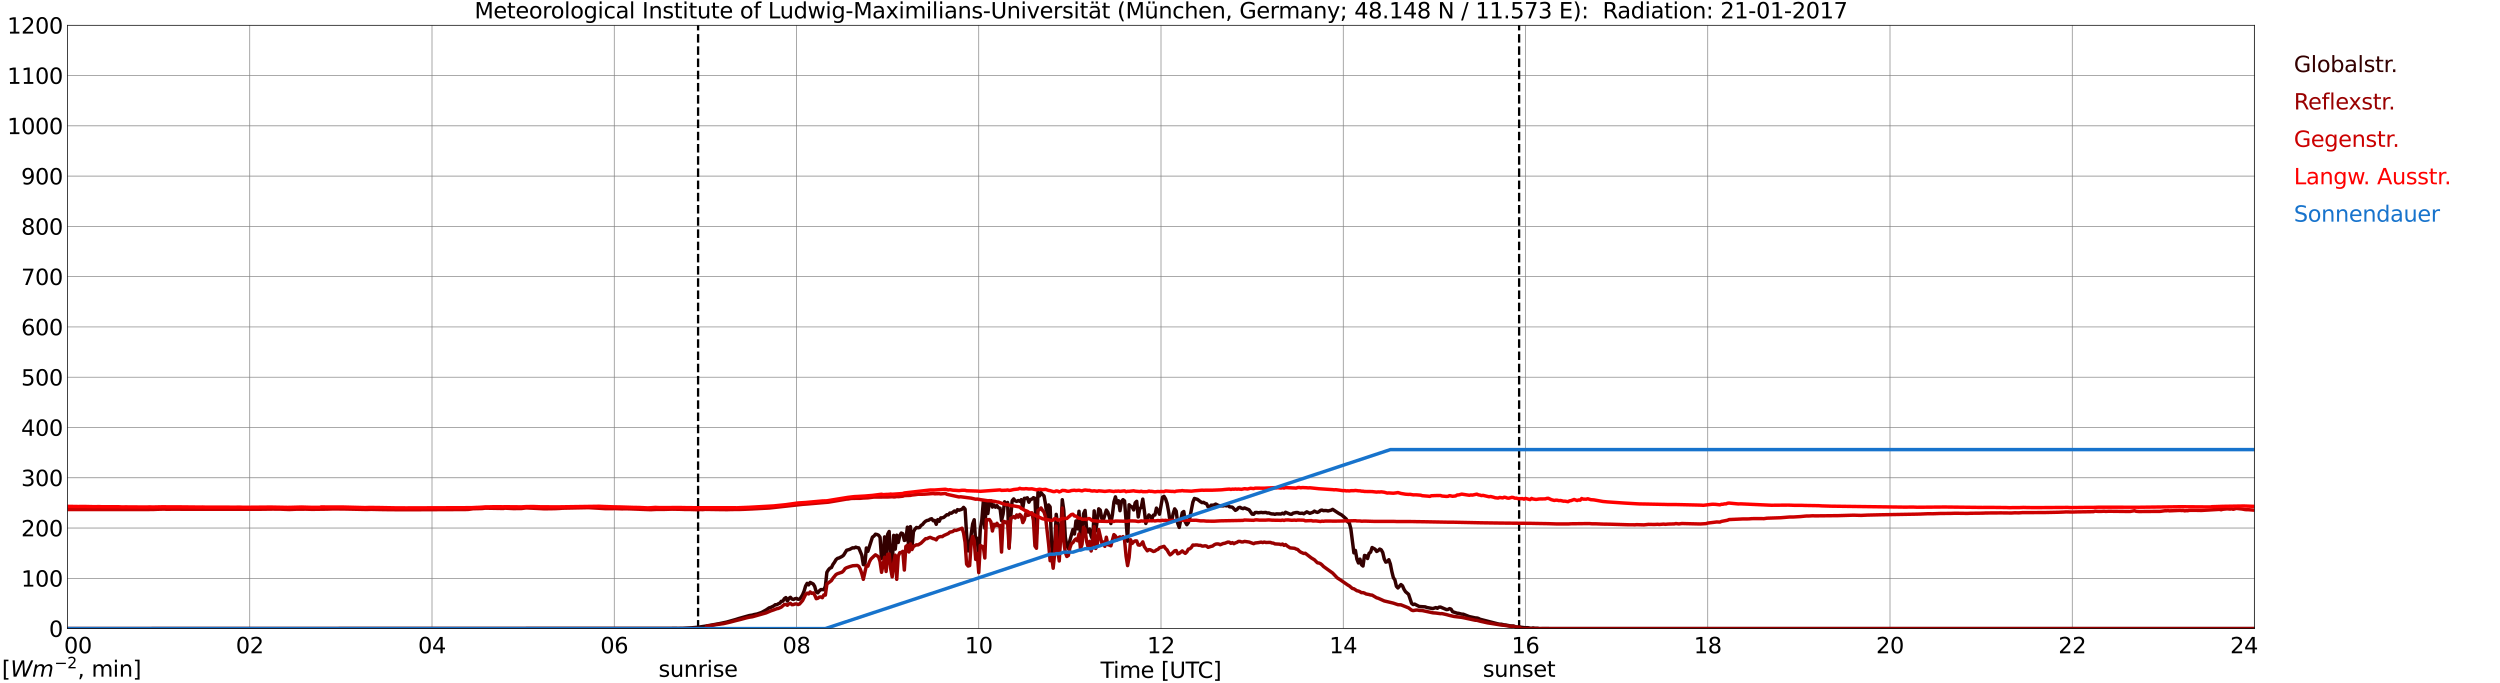 <?xml version="1.0" encoding="utf-8" standalone="no"?>
<!DOCTYPE svg PUBLIC "-//W3C//DTD SVG 1.1//EN"
  "http://www.w3.org/Graphics/SVG/1.1/DTD/svg11.dtd">
<svg xmlns:xlink="http://www.w3.org/1999/xlink" width="1085.4pt" height="296.64pt" viewBox="0 0 1085.4 296.64" xmlns="http://www.w3.org/2000/svg" version="1.1">
 <defs>
  <style type="text/css">*{stroke-linejoin: round; stroke-linecap: butt}</style>
 </defs>
 <g id="figure_1">
  <g id="patch_1">
   <path d="M 0 296.64 
L 1085.4 296.64 
L 1085.4 0 
L 0 0 
z
" style="fill: #ffffff"/>
  </g>
  <g id="axes_1">
   <g id="patch_2">
    <path d="M 29.306 272.909 
L 978.814 272.909 
L 978.814 10.976 
L 29.306 10.976 
z
" style="fill: #ffffff"/>
   </g>
   <g id="patch_3">
    <path d="M 978.814 272.909 
L 978.814 272.909 
L 978.814 10.976 
L 978.814 10.976 
z
" clip-path="url(#p248876359e)" style="fill: #d3d3d3; opacity: 0.25; stroke: #d3d3d3; stroke-linejoin: miter"/>
   </g>
   <g id="matplotlib.axis_1">
    <g id="xtick_1">
     <g id="line2d_1">
      <path d="M 29.306 272.909 
L 29.306 10.976 
" clip-path="url(#p248876359e)" style="fill: none; stroke: #808080; stroke-width: 0.3; stroke-linecap: square"/>
     </g>
     <g id="line2d_2"/>
     <g id="text_1">
      <!--    00 -->
      <g transform="translate(18.733 283.627) scale(0.095 -0.095)">
       <defs>
        <path id="DejaVuSans-20" transform="scale(0.016)"/>
        <path id="DejaVuSans-30" d="M 2034 4250 
Q 1547 4250 1301 3770 
Q 1056 3291 1056 2328 
Q 1056 1369 1301 889 
Q 1547 409 2034 409 
Q 2525 409 2770 889 
Q 3016 1369 3016 2328 
Q 3016 3291 2770 3770 
Q 2525 4250 2034 4250 
z
M 2034 4750 
Q 2819 4750 3233 4129 
Q 3647 3509 3647 2328 
Q 3647 1150 3233 529 
Q 2819 -91 2034 -91 
Q 1250 -91 836 529 
Q 422 1150 422 2328 
Q 422 3509 836 4129 
Q 1250 4750 2034 4750 
z
" transform="scale(0.016)"/>
       </defs>
       <use xlink:href="#DejaVuSans-20"/>
       <use xlink:href="#DejaVuSans-20" transform="translate(31.787 0)"/>
       <use xlink:href="#DejaVuSans-20" transform="translate(63.574 0)"/>
       <use xlink:href="#DejaVuSans-30" transform="translate(95.361 0)"/>
       <use xlink:href="#DejaVuSans-30" transform="translate(158.984 0)"/>
      </g>
     </g>
    </g>
    <g id="xtick_2">
     <g id="line2d_3">
      <path d="M 108.431 272.909 
L 108.431 10.976 
" clip-path="url(#p248876359e)" style="fill: none; stroke: #808080; stroke-width: 0.3; stroke-linecap: square"/>
     </g>
     <g id="line2d_4"/>
     <g id="text_2">
      <!-- 02 -->
      <g transform="translate(102.387 283.627) scale(0.095 -0.095)">
       <defs>
        <path id="DejaVuSans-32" d="M 1228 531 
L 3431 531 
L 3431 0 
L 469 0 
L 469 531 
Q 828 903 1448 1529 
Q 2069 2156 2228 2338 
Q 2531 2678 2651 2914 
Q 2772 3150 2772 3378 
Q 2772 3750 2511 3984 
Q 2250 4219 1831 4219 
Q 1534 4219 1204 4116 
Q 875 4013 500 3803 
L 500 4441 
Q 881 4594 1212 4672 
Q 1544 4750 1819 4750 
Q 2544 4750 2975 4387 
Q 3406 4025 3406 3419 
Q 3406 3131 3298 2873 
Q 3191 2616 2906 2266 
Q 2828 2175 2409 1742 
Q 1991 1309 1228 531 
z
" transform="scale(0.016)"/>
       </defs>
       <use xlink:href="#DejaVuSans-30"/>
       <use xlink:href="#DejaVuSans-32" transform="translate(63.623 0)"/>
      </g>
     </g>
    </g>
    <g id="xtick_3">
     <g id="line2d_5">
      <path d="M 187.557 272.909 
L 187.557 10.976 
" clip-path="url(#p248876359e)" style="fill: none; stroke: #808080; stroke-width: 0.3; stroke-linecap: square"/>
     </g>
     <g id="line2d_6"/>
     <g id="text_3">
      <!-- 04 -->
      <g transform="translate(181.513 283.627) scale(0.095 -0.095)">
       <defs>
        <path id="DejaVuSans-34" d="M 2419 4116 
L 825 1625 
L 2419 1625 
L 2419 4116 
z
M 2253 4666 
L 3047 4666 
L 3047 1625 
L 3713 1625 
L 3713 1100 
L 3047 1100 
L 3047 0 
L 2419 0 
L 2419 1100 
L 313 1100 
L 313 1709 
L 2253 4666 
z
" transform="scale(0.016)"/>
       </defs>
       <use xlink:href="#DejaVuSans-30"/>
       <use xlink:href="#DejaVuSans-34" transform="translate(63.623 0)"/>
      </g>
     </g>
    </g>
    <g id="xtick_4">
     <g id="line2d_7">
      <path d="M 266.683 272.909 
L 266.683 10.976 
" clip-path="url(#p248876359e)" style="fill: none; stroke: #808080; stroke-width: 0.3; stroke-linecap: square"/>
     </g>
     <g id="line2d_8"/>
     <g id="text_4">
      <!-- 06 -->
      <g transform="translate(260.638 283.627) scale(0.095 -0.095)">
       <defs>
        <path id="DejaVuSans-36" d="M 2113 2584 
Q 1688 2584 1439 2293 
Q 1191 2003 1191 1497 
Q 1191 994 1439 701 
Q 1688 409 2113 409 
Q 2538 409 2786 701 
Q 3034 994 3034 1497 
Q 3034 2003 2786 2293 
Q 2538 2584 2113 2584 
z
M 3366 4563 
L 3366 3988 
Q 3128 4100 2886 4159 
Q 2644 4219 2406 4219 
Q 1781 4219 1451 3797 
Q 1122 3375 1075 2522 
Q 1259 2794 1537 2939 
Q 1816 3084 2150 3084 
Q 2853 3084 3261 2657 
Q 3669 2231 3669 1497 
Q 3669 778 3244 343 
Q 2819 -91 2113 -91 
Q 1303 -91 875 529 
Q 447 1150 447 2328 
Q 447 3434 972 4092 
Q 1497 4750 2381 4750 
Q 2619 4750 2861 4703 
Q 3103 4656 3366 4563 
z
" transform="scale(0.016)"/>
       </defs>
       <use xlink:href="#DejaVuSans-30"/>
       <use xlink:href="#DejaVuSans-36" transform="translate(63.623 0)"/>
      </g>
     </g>
    </g>
    <g id="xtick_5">
     <g id="line2d_9">
      <path d="M 345.808 272.909 
L 345.808 10.976 
" clip-path="url(#p248876359e)" style="fill: none; stroke: #808080; stroke-width: 0.3; stroke-linecap: square"/>
     </g>
     <g id="line2d_10"/>
     <g id="text_5">
      <!-- 08 -->
      <g transform="translate(339.764 283.627) scale(0.095 -0.095)">
       <defs>
        <path id="DejaVuSans-38" d="M 2034 2216 
Q 1584 2216 1326 1975 
Q 1069 1734 1069 1313 
Q 1069 891 1326 650 
Q 1584 409 2034 409 
Q 2484 409 2743 651 
Q 3003 894 3003 1313 
Q 3003 1734 2745 1975 
Q 2488 2216 2034 2216 
z
M 1403 2484 
Q 997 2584 770 2862 
Q 544 3141 544 3541 
Q 544 4100 942 4425 
Q 1341 4750 2034 4750 
Q 2731 4750 3128 4425 
Q 3525 4100 3525 3541 
Q 3525 3141 3298 2862 
Q 3072 2584 2669 2484 
Q 3125 2378 3379 2068 
Q 3634 1759 3634 1313 
Q 3634 634 3220 271 
Q 2806 -91 2034 -91 
Q 1263 -91 848 271 
Q 434 634 434 1313 
Q 434 1759 690 2068 
Q 947 2378 1403 2484 
z
M 1172 3481 
Q 1172 3119 1398 2916 
Q 1625 2713 2034 2713 
Q 2441 2713 2670 2916 
Q 2900 3119 2900 3481 
Q 2900 3844 2670 4047 
Q 2441 4250 2034 4250 
Q 1625 4250 1398 4047 
Q 1172 3844 1172 3481 
z
" transform="scale(0.016)"/>
       </defs>
       <use xlink:href="#DejaVuSans-30"/>
       <use xlink:href="#DejaVuSans-38" transform="translate(63.623 0)"/>
      </g>
     </g>
    </g>
    <g id="xtick_6">
     <g id="line2d_11">
      <path d="M 424.934 272.909 
L 424.934 10.976 
" clip-path="url(#p248876359e)" style="fill: none; stroke: #808080; stroke-width: 0.3; stroke-linecap: square"/>
     </g>
     <g id="line2d_12"/>
     <g id="text_6">
      <!-- 10 -->
      <g transform="translate(418.89 283.627) scale(0.095 -0.095)">
       <defs>
        <path id="DejaVuSans-31" d="M 794 531 
L 1825 531 
L 1825 4091 
L 703 3866 
L 703 4441 
L 1819 4666 
L 2450 4666 
L 2450 531 
L 3481 531 
L 3481 0 
L 794 0 
L 794 531 
z
" transform="scale(0.016)"/>
       </defs>
       <use xlink:href="#DejaVuSans-31"/>
       <use xlink:href="#DejaVuSans-30" transform="translate(63.623 0)"/>
      </g>
     </g>
    </g>
    <g id="xtick_7">
     <g id="line2d_13">
      <path d="M 504.06 272.909 
L 504.06 10.976 
" clip-path="url(#p248876359e)" style="fill: none; stroke: #808080; stroke-width: 0.3; stroke-linecap: square"/>
     </g>
     <g id="line2d_14"/>
     <g id="text_7">
      <!-- 12 -->
      <g transform="translate(498.015 283.627) scale(0.095 -0.095)">
       <use xlink:href="#DejaVuSans-31"/>
       <use xlink:href="#DejaVuSans-32" transform="translate(63.623 0)"/>
      </g>
     </g>
    </g>
    <g id="xtick_8">
     <g id="line2d_15">
      <path d="M 583.185 272.909 
L 583.185 10.976 
" clip-path="url(#p248876359e)" style="fill: none; stroke: #808080; stroke-width: 0.3; stroke-linecap: square"/>
     </g>
     <g id="line2d_16"/>
     <g id="text_8">
      <!-- 14 -->
      <g transform="translate(577.141 283.627) scale(0.095 -0.095)">
       <use xlink:href="#DejaVuSans-31"/>
       <use xlink:href="#DejaVuSans-34" transform="translate(63.623 0)"/>
      </g>
     </g>
    </g>
    <g id="xtick_9">
     <g id="line2d_17">
      <path d="M 662.311 272.909 
L 662.311 10.976 
" clip-path="url(#p248876359e)" style="fill: none; stroke: #808080; stroke-width: 0.3; stroke-linecap: square"/>
     </g>
     <g id="line2d_18"/>
     <g id="text_9">
      <!-- 16 -->
      <g transform="translate(656.267 283.627) scale(0.095 -0.095)">
       <use xlink:href="#DejaVuSans-31"/>
       <use xlink:href="#DejaVuSans-36" transform="translate(63.623 0)"/>
      </g>
     </g>
    </g>
    <g id="xtick_10">
     <g id="line2d_19">
      <path d="M 741.437 272.909 
L 741.437 10.976 
" clip-path="url(#p248876359e)" style="fill: none; stroke: #808080; stroke-width: 0.3; stroke-linecap: square"/>
     </g>
     <g id="line2d_20"/>
     <g id="text_10">
      <!-- 18 -->
      <g transform="translate(735.392 283.627) scale(0.095 -0.095)">
       <use xlink:href="#DejaVuSans-31"/>
       <use xlink:href="#DejaVuSans-38" transform="translate(63.623 0)"/>
      </g>
     </g>
    </g>
    <g id="xtick_11">
     <g id="line2d_21">
      <path d="M 820.562 272.909 
L 820.562 10.976 
" clip-path="url(#p248876359e)" style="fill: none; stroke: #808080; stroke-width: 0.3; stroke-linecap: square"/>
     </g>
     <g id="line2d_22"/>
     <g id="text_11">
      <!-- 20 -->
      <g transform="translate(814.518 283.627) scale(0.095 -0.095)">
       <use xlink:href="#DejaVuSans-32"/>
       <use xlink:href="#DejaVuSans-30" transform="translate(63.623 0)"/>
      </g>
     </g>
    </g>
    <g id="xtick_12">
     <g id="line2d_23">
      <path d="M 899.688 272.909 
L 899.688 10.976 
" clip-path="url(#p248876359e)" style="fill: none; stroke: #808080; stroke-width: 0.3; stroke-linecap: square"/>
     </g>
     <g id="line2d_24"/>
     <g id="text_12">
      <!-- 22 -->
      <g transform="translate(893.644 283.627) scale(0.095 -0.095)">
       <use xlink:href="#DejaVuSans-32"/>
       <use xlink:href="#DejaVuSans-32" transform="translate(63.623 0)"/>
      </g>
     </g>
    </g>
    <g id="xtick_13">
     <g id="line2d_25">
      <path d="M 978.814 272.909 
L 978.814 10.976 
" clip-path="url(#p248876359e)" style="fill: none; stroke: #808080; stroke-width: 0.3; stroke-linecap: square"/>
     </g>
     <g id="line2d_26"/>
     <g id="text_13">
      <!-- 24    -->
      <g transform="translate(968.241 283.627) scale(0.095 -0.095)">
       <use xlink:href="#DejaVuSans-32"/>
       <use xlink:href="#DejaVuSans-34" transform="translate(63.623 0)"/>
       <use xlink:href="#DejaVuSans-20" transform="translate(127.246 0)"/>
       <use xlink:href="#DejaVuSans-20" transform="translate(159.033 0)"/>
       <use xlink:href="#DejaVuSans-20" transform="translate(190.82 0)"/>
      </g>
     </g>
    </g>
    <g id="text_14">
     <!-- Time [UTC] -->
     <g transform="translate(477.806 294.322) scale(0.095 -0.095)">
      <defs>
       <path id="DejaVuSans-54" d="M -19 4666 
L 3928 4666 
L 3928 4134 
L 2272 4134 
L 2272 0 
L 1638 0 
L 1638 4134 
L -19 4134 
L -19 4666 
z
" transform="scale(0.016)"/>
       <path id="DejaVuSans-69" d="M 603 3500 
L 1178 3500 
L 1178 0 
L 603 0 
L 603 3500 
z
M 603 4863 
L 1178 4863 
L 1178 4134 
L 603 4134 
L 603 4863 
z
" transform="scale(0.016)"/>
       <path id="DejaVuSans-6d" d="M 3328 2828 
Q 3544 3216 3844 3400 
Q 4144 3584 4550 3584 
Q 5097 3584 5394 3201 
Q 5691 2819 5691 2113 
L 5691 0 
L 5113 0 
L 5113 2094 
Q 5113 2597 4934 2840 
Q 4756 3084 4391 3084 
Q 3944 3084 3684 2787 
Q 3425 2491 3425 1978 
L 3425 0 
L 2847 0 
L 2847 2094 
Q 2847 2600 2669 2842 
Q 2491 3084 2119 3084 
Q 1678 3084 1418 2786 
Q 1159 2488 1159 1978 
L 1159 0 
L 581 0 
L 581 3500 
L 1159 3500 
L 1159 2956 
Q 1356 3278 1631 3431 
Q 1906 3584 2284 3584 
Q 2666 3584 2933 3390 
Q 3200 3197 3328 2828 
z
" transform="scale(0.016)"/>
       <path id="DejaVuSans-65" d="M 3597 1894 
L 3597 1613 
L 953 1613 
Q 991 1019 1311 708 
Q 1631 397 2203 397 
Q 2534 397 2845 478 
Q 3156 559 3463 722 
L 3463 178 
Q 3153 47 2828 -22 
Q 2503 -91 2169 -91 
Q 1331 -91 842 396 
Q 353 884 353 1716 
Q 353 2575 817 3079 
Q 1281 3584 2069 3584 
Q 2775 3584 3186 3129 
Q 3597 2675 3597 1894 
z
M 3022 2063 
Q 3016 2534 2758 2815 
Q 2500 3097 2075 3097 
Q 1594 3097 1305 2825 
Q 1016 2553 972 2059 
L 3022 2063 
z
" transform="scale(0.016)"/>
       <path id="DejaVuSans-5b" d="M 550 4863 
L 1875 4863 
L 1875 4416 
L 1125 4416 
L 1125 -397 
L 1875 -397 
L 1875 -844 
L 550 -844 
L 550 4863 
z
" transform="scale(0.016)"/>
       <path id="DejaVuSans-55" d="M 556 4666 
L 1191 4666 
L 1191 1831 
Q 1191 1081 1462 751 
Q 1734 422 2344 422 
Q 2950 422 3222 751 
Q 3494 1081 3494 1831 
L 3494 4666 
L 4128 4666 
L 4128 1753 
Q 4128 841 3676 375 
Q 3225 -91 2344 -91 
Q 1459 -91 1007 375 
Q 556 841 556 1753 
L 556 4666 
z
" transform="scale(0.016)"/>
       <path id="DejaVuSans-43" d="M 4122 4306 
L 4122 3641 
Q 3803 3938 3442 4084 
Q 3081 4231 2675 4231 
Q 1875 4231 1450 3742 
Q 1025 3253 1025 2328 
Q 1025 1406 1450 917 
Q 1875 428 2675 428 
Q 3081 428 3442 575 
Q 3803 722 4122 1019 
L 4122 359 
Q 3791 134 3420 21 
Q 3050 -91 2638 -91 
Q 1578 -91 968 557 
Q 359 1206 359 2328 
Q 359 3453 968 4101 
Q 1578 4750 2638 4750 
Q 3056 4750 3426 4639 
Q 3797 4528 4122 4306 
z
" transform="scale(0.016)"/>
       <path id="DejaVuSans-5d" d="M 1947 4863 
L 1947 -844 
L 622 -844 
L 622 -397 
L 1369 -397 
L 1369 4416 
L 622 4416 
L 622 4863 
L 1947 4863 
z
" transform="scale(0.016)"/>
      </defs>
      <use xlink:href="#DejaVuSans-54"/>
      <use xlink:href="#DejaVuSans-69" transform="translate(57.959 0)"/>
      <use xlink:href="#DejaVuSans-6d" transform="translate(85.742 0)"/>
      <use xlink:href="#DejaVuSans-65" transform="translate(183.154 0)"/>
      <use xlink:href="#DejaVuSans-20" transform="translate(244.678 0)"/>
      <use xlink:href="#DejaVuSans-5b" transform="translate(276.465 0)"/>
      <use xlink:href="#DejaVuSans-55" transform="translate(315.479 0)"/>
      <use xlink:href="#DejaVuSans-54" transform="translate(388.672 0)"/>
      <use xlink:href="#DejaVuSans-43" transform="translate(443.881 0)"/>
      <use xlink:href="#DejaVuSans-5d" transform="translate(513.705 0)"/>
     </g>
    </g>
   </g>
   <g id="matplotlib.axis_2">
    <g id="ytick_1">
     <g id="line2d_27">
      <path d="M 29.306 272.909 
L 978.814 272.909 
" clip-path="url(#p248876359e)" style="fill: none; stroke: #808080; stroke-width: 0.3; stroke-linecap: square"/>
     </g>
     <g id="line2d_28"/>
     <g id="text_15">
      <!-- 0 -->
      <g transform="translate(21.261 276.518) scale(0.095 -0.095)">
       <use xlink:href="#DejaVuSans-30"/>
      </g>
     </g>
    </g>
    <g id="ytick_2">
     <g id="line2d_29">
      <path d="M 29.306 251.081 
L 978.814 251.081 
" clip-path="url(#p248876359e)" style="fill: none; stroke: #808080; stroke-width: 0.3; stroke-linecap: square"/>
     </g>
     <g id="line2d_30"/>
     <g id="text_16">
      <!-- 100 -->
      <g transform="translate(9.173 254.69) scale(0.095 -0.095)">
       <use xlink:href="#DejaVuSans-31"/>
       <use xlink:href="#DejaVuSans-30" transform="translate(63.623 0)"/>
       <use xlink:href="#DejaVuSans-30" transform="translate(127.246 0)"/>
      </g>
     </g>
    </g>
    <g id="ytick_3">
     <g id="line2d_31">
      <path d="M 29.306 229.253 
L 978.814 229.253 
" clip-path="url(#p248876359e)" style="fill: none; stroke: #808080; stroke-width: 0.3; stroke-linecap: square"/>
     </g>
     <g id="line2d_32"/>
     <g id="text_17">
      <!-- 200 -->
      <g transform="translate(9.173 232.863) scale(0.095 -0.095)">
       <use xlink:href="#DejaVuSans-32"/>
       <use xlink:href="#DejaVuSans-30" transform="translate(63.623 0)"/>
       <use xlink:href="#DejaVuSans-30" transform="translate(127.246 0)"/>
      </g>
     </g>
    </g>
    <g id="ytick_4">
     <g id="line2d_33">
      <path d="M 29.306 207.426 
L 978.814 207.426 
" clip-path="url(#p248876359e)" style="fill: none; stroke: #808080; stroke-width: 0.3; stroke-linecap: square"/>
     </g>
     <g id="line2d_34"/>
     <g id="text_18">
      <!-- 300 -->
      <g transform="translate(9.173 211.035) scale(0.095 -0.095)">
       <defs>
        <path id="DejaVuSans-33" d="M 2597 2516 
Q 3050 2419 3304 2112 
Q 3559 1806 3559 1356 
Q 3559 666 3084 287 
Q 2609 -91 1734 -91 
Q 1441 -91 1130 -33 
Q 819 25 488 141 
L 488 750 
Q 750 597 1062 519 
Q 1375 441 1716 441 
Q 2309 441 2620 675 
Q 2931 909 2931 1356 
Q 2931 1769 2642 2001 
Q 2353 2234 1838 2234 
L 1294 2234 
L 1294 2753 
L 1863 2753 
Q 2328 2753 2575 2939 
Q 2822 3125 2822 3475 
Q 2822 3834 2567 4026 
Q 2313 4219 1838 4219 
Q 1578 4219 1281 4162 
Q 984 4106 628 3988 
L 628 4550 
Q 988 4650 1302 4700 
Q 1616 4750 1894 4750 
Q 2613 4750 3031 4423 
Q 3450 4097 3450 3541 
Q 3450 3153 3228 2886 
Q 3006 2619 2597 2516 
z
" transform="scale(0.016)"/>
       </defs>
       <use xlink:href="#DejaVuSans-33"/>
       <use xlink:href="#DejaVuSans-30" transform="translate(63.623 0)"/>
       <use xlink:href="#DejaVuSans-30" transform="translate(127.246 0)"/>
      </g>
     </g>
    </g>
    <g id="ytick_5">
     <g id="line2d_35">
      <path d="M 29.306 185.598 
L 978.814 185.598 
" clip-path="url(#p248876359e)" style="fill: none; stroke: #808080; stroke-width: 0.3; stroke-linecap: square"/>
     </g>
     <g id="line2d_36"/>
     <g id="text_19">
      <!-- 400 -->
      <g transform="translate(9.173 189.207) scale(0.095 -0.095)">
       <use xlink:href="#DejaVuSans-34"/>
       <use xlink:href="#DejaVuSans-30" transform="translate(63.623 0)"/>
       <use xlink:href="#DejaVuSans-30" transform="translate(127.246 0)"/>
      </g>
     </g>
    </g>
    <g id="ytick_6">
     <g id="line2d_37">
      <path d="M 29.306 163.77 
L 978.814 163.77 
" clip-path="url(#p248876359e)" style="fill: none; stroke: #808080; stroke-width: 0.3; stroke-linecap: square"/>
     </g>
     <g id="line2d_38"/>
     <g id="text_20">
      <!-- 500 -->
      <g transform="translate(9.173 167.379) scale(0.095 -0.095)">
       <defs>
        <path id="DejaVuSans-35" d="M 691 4666 
L 3169 4666 
L 3169 4134 
L 1269 4134 
L 1269 2991 
Q 1406 3038 1543 3061 
Q 1681 3084 1819 3084 
Q 2600 3084 3056 2656 
Q 3513 2228 3513 1497 
Q 3513 744 3044 326 
Q 2575 -91 1722 -91 
Q 1428 -91 1123 -41 
Q 819 9 494 109 
L 494 744 
Q 775 591 1075 516 
Q 1375 441 1709 441 
Q 2250 441 2565 725 
Q 2881 1009 2881 1497 
Q 2881 1984 2565 2268 
Q 2250 2553 1709 2553 
Q 1456 2553 1204 2497 
Q 953 2441 691 2322 
L 691 4666 
z
" transform="scale(0.016)"/>
       </defs>
       <use xlink:href="#DejaVuSans-35"/>
       <use xlink:href="#DejaVuSans-30" transform="translate(63.623 0)"/>
       <use xlink:href="#DejaVuSans-30" transform="translate(127.246 0)"/>
      </g>
     </g>
    </g>
    <g id="ytick_7">
     <g id="line2d_39">
      <path d="M 29.306 141.942 
L 978.814 141.942 
" clip-path="url(#p248876359e)" style="fill: none; stroke: #808080; stroke-width: 0.3; stroke-linecap: square"/>
     </g>
     <g id="line2d_40"/>
     <g id="text_21">
      <!-- 600 -->
      <g transform="translate(9.173 145.551) scale(0.095 -0.095)">
       <use xlink:href="#DejaVuSans-36"/>
       <use xlink:href="#DejaVuSans-30" transform="translate(63.623 0)"/>
       <use xlink:href="#DejaVuSans-30" transform="translate(127.246 0)"/>
      </g>
     </g>
    </g>
    <g id="ytick_8">
     <g id="line2d_41">
      <path d="M 29.306 120.114 
L 978.814 120.114 
" clip-path="url(#p248876359e)" style="fill: none; stroke: #808080; stroke-width: 0.3; stroke-linecap: square"/>
     </g>
     <g id="line2d_42"/>
     <g id="text_22">
      <!-- 700 -->
      <g transform="translate(9.173 123.724) scale(0.095 -0.095)">
       <defs>
        <path id="DejaVuSans-37" d="M 525 4666 
L 3525 4666 
L 3525 4397 
L 1831 0 
L 1172 0 
L 2766 4134 
L 525 4134 
L 525 4666 
z
" transform="scale(0.016)"/>
       </defs>
       <use xlink:href="#DejaVuSans-37"/>
       <use xlink:href="#DejaVuSans-30" transform="translate(63.623 0)"/>
       <use xlink:href="#DejaVuSans-30" transform="translate(127.246 0)"/>
      </g>
     </g>
    </g>
    <g id="ytick_9">
     <g id="line2d_43">
      <path d="M 29.306 98.287 
L 978.814 98.287 
" clip-path="url(#p248876359e)" style="fill: none; stroke: #808080; stroke-width: 0.3; stroke-linecap: square"/>
     </g>
     <g id="line2d_44"/>
     <g id="text_23">
      <!-- 800 -->
      <g transform="translate(9.173 101.896) scale(0.095 -0.095)">
       <use xlink:href="#DejaVuSans-38"/>
       <use xlink:href="#DejaVuSans-30" transform="translate(63.623 0)"/>
       <use xlink:href="#DejaVuSans-30" transform="translate(127.246 0)"/>
      </g>
     </g>
    </g>
    <g id="ytick_10">
     <g id="line2d_45">
      <path d="M 29.306 76.459 
L 978.814 76.459 
" clip-path="url(#p248876359e)" style="fill: none; stroke: #808080; stroke-width: 0.3; stroke-linecap: square"/>
     </g>
     <g id="line2d_46"/>
     <g id="text_24">
      <!-- 900 -->
      <g transform="translate(9.173 80.068) scale(0.095 -0.095)">
       <defs>
        <path id="DejaVuSans-39" d="M 703 97 
L 703 672 
Q 941 559 1184 500 
Q 1428 441 1663 441 
Q 2288 441 2617 861 
Q 2947 1281 2994 2138 
Q 2813 1869 2534 1725 
Q 2256 1581 1919 1581 
Q 1219 1581 811 2004 
Q 403 2428 403 3163 
Q 403 3881 828 4315 
Q 1253 4750 1959 4750 
Q 2769 4750 3195 4129 
Q 3622 3509 3622 2328 
Q 3622 1225 3098 567 
Q 2575 -91 1691 -91 
Q 1453 -91 1209 -44 
Q 966 3 703 97 
z
M 1959 2075 
Q 2384 2075 2632 2365 
Q 2881 2656 2881 3163 
Q 2881 3666 2632 3958 
Q 2384 4250 1959 4250 
Q 1534 4250 1286 3958 
Q 1038 3666 1038 3163 
Q 1038 2656 1286 2365 
Q 1534 2075 1959 2075 
z
" transform="scale(0.016)"/>
       </defs>
       <use xlink:href="#DejaVuSans-39"/>
       <use xlink:href="#DejaVuSans-30" transform="translate(63.623 0)"/>
       <use xlink:href="#DejaVuSans-30" transform="translate(127.246 0)"/>
      </g>
     </g>
    </g>
    <g id="ytick_11">
     <g id="line2d_47">
      <path d="M 29.306 54.631 
L 978.814 54.631 
" clip-path="url(#p248876359e)" style="fill: none; stroke: #808080; stroke-width: 0.3; stroke-linecap: square"/>
     </g>
     <g id="line2d_48"/>
     <g id="text_25">
      <!-- 1000 -->
      <g transform="translate(3.128 58.24) scale(0.095 -0.095)">
       <use xlink:href="#DejaVuSans-31"/>
       <use xlink:href="#DejaVuSans-30" transform="translate(63.623 0)"/>
       <use xlink:href="#DejaVuSans-30" transform="translate(127.246 0)"/>
       <use xlink:href="#DejaVuSans-30" transform="translate(190.869 0)"/>
      </g>
     </g>
    </g>
    <g id="ytick_12">
     <g id="line2d_49">
      <path d="M 29.306 32.803 
L 978.814 32.803 
" clip-path="url(#p248876359e)" style="fill: none; stroke: #808080; stroke-width: 0.3; stroke-linecap: square"/>
     </g>
     <g id="line2d_50"/>
     <g id="text_26">
      <!-- 1100 -->
      <g transform="translate(3.128 36.413) scale(0.095 -0.095)">
       <use xlink:href="#DejaVuSans-31"/>
       <use xlink:href="#DejaVuSans-31" transform="translate(63.623 0)"/>
       <use xlink:href="#DejaVuSans-30" transform="translate(127.246 0)"/>
       <use xlink:href="#DejaVuSans-30" transform="translate(190.869 0)"/>
      </g>
     </g>
    </g>
    <g id="ytick_13">
     <g id="line2d_51">
      <path d="M 29.306 10.976 
L 978.814 10.976 
" clip-path="url(#p248876359e)" style="fill: none; stroke: #808080; stroke-width: 0.3; stroke-linecap: square"/>
     </g>
     <g id="line2d_52"/>
     <g id="text_27">
      <!-- 1200 -->
      <g transform="translate(3.128 14.585) scale(0.095 -0.095)">
       <use xlink:href="#DejaVuSans-31"/>
       <use xlink:href="#DejaVuSans-32" transform="translate(63.623 0)"/>
       <use xlink:href="#DejaVuSans-30" transform="translate(127.246 0)"/>
       <use xlink:href="#DejaVuSans-30" transform="translate(190.869 0)"/>
      </g>
     </g>
    </g>
   </g>
   <g id="line2d_53">
    <path d="M 303.081 272.909 
L 303.081 10.976 
" clip-path="url(#p248876359e)" style="fill: none; stroke-dasharray: 3.7,1.6; stroke-dashoffset: 0; stroke: #000000"/>
   </g>
   <g id="line2d_54">
    <path d="M 659.542 272.909 
L 659.542 10.976 
" clip-path="url(#p248876359e)" style="fill: none; stroke-dasharray: 3.7,1.6; stroke-dashoffset: 0; stroke: #000000"/>
   </g>
   <g id="line2d_55">
    <path d="M 29.306 272.909 
L 291.08 272.815 
L 293.058 272.795 
L 294.377 272.815 
L 296.355 272.795 
L 300.311 272.564 
L 302.949 272.33 
L 306.246 271.848 
L 309.543 271.265 
L 312.18 270.783 
L 313.499 270.51 
L 315.477 270.084 
L 319.433 268.96 
L 320.752 268.535 
L 325.368 267.238 
L 326.686 267.044 
L 327.346 266.83 
L 328.665 266.579 
L 330.643 265.902 
L 332.621 264.817 
L 333.94 263.907 
L 334.599 263.732 
L 335.918 263.073 
L 336.577 262.549 
L 337.236 262.569 
L 337.896 262.143 
L 338.555 261.873 
L 339.215 261.059 
L 339.874 261.002 
L 340.533 259.917 
L 341.193 259.452 
L 341.852 260.962 
L 342.512 259.799 
L 343.171 259.336 
L 343.83 260.072 
L 344.49 260.264 
L 345.149 259.937 
L 345.808 259.799 
L 346.468 260.188 
L 347.127 260.129 
L 347.787 259.317 
L 348.446 258.232 
L 349.105 256.623 
L 349.765 254.416 
L 350.424 253.273 
L 351.083 253.932 
L 351.743 252.867 
L 353.062 253.543 
L 353.721 254.628 
L 354.38 257.012 
L 355.04 257.378 
L 355.699 256.547 
L 356.359 255.984 
L 357.677 256.003 
L 358.337 254.571 
L 358.996 248.47 
L 359.655 247.405 
L 360.315 246.687 
L 360.974 246.416 
L 361.634 245.041 
L 362.293 244.131 
L 362.952 242.989 
L 363.612 242.426 
L 364.271 242.252 
L 365.59 241.575 
L 366.249 241.051 
L 367.568 238.901 
L 368.887 238.515 
L 370.206 237.818 
L 370.865 237.915 
L 371.524 237.546 
L 372.184 237.779 
L 372.843 237.875 
L 374.162 241.051 
L 374.821 245.12 
L 375.481 245.196 
L 376.14 237.915 
L 376.799 239.366 
L 378.777 233.189 
L 379.437 232.744 
L 380.096 231.929 
L 380.756 232.065 
L 381.415 232.355 
L 382.074 233.208 
L 382.734 242.446 
L 383.393 241.826 
L 384.053 233.091 
L 384.712 241.516 
L 385.371 232.008 
L 386.031 230.748 
L 386.69 243.956 
L 387.349 244.867 
L 388.009 232.434 
L 388.668 238.419 
L 389.328 232.355 
L 389.987 235.513 
L 390.646 232.51 
L 391.306 231.425 
L 391.965 231.735 
L 392.624 234.64 
L 393.284 234.37 
L 393.943 228.869 
L 394.603 239.366 
L 395.262 228.638 
L 395.921 237.915 
L 396.581 230.845 
L 397.24 229.723 
L 397.899 229.004 
L 398.559 229.14 
L 399.218 229.004 
L 399.878 228.114 
L 400.537 227.708 
L 401.196 226.874 
L 401.856 226.293 
L 402.515 225.964 
L 403.175 225.848 
L 403.834 225.403 
L 404.493 225.209 
L 405.153 226.08 
L 405.812 225.964 
L 406.471 227.629 
L 407.131 225.597 
L 407.79 226.313 
L 408.45 224.842 
L 409.109 224.822 
L 409.768 224.608 
L 411.087 223.467 
L 411.746 223.523 
L 412.406 222.729 
L 413.065 222.827 
L 414.384 221.858 
L 415.043 222.323 
L 415.703 221.258 
L 416.362 221.509 
L 417.681 221.064 
L 418.34 220.289 
L 419 221.026 
L 419.659 231.929 
L 420.318 239.191 
L 420.978 238.574 
L 421.637 232.143 
L 422.297 227.455 
L 422.956 225.654 
L 423.615 235.725 
L 424.275 233.693 
L 424.934 242.64 
L 425.593 229.858 
L 426.253 225.887 
L 426.912 217.868 
L 427.572 229.314 
L 428.231 218.488 
L 428.89 222.943 
L 429.55 217.656 
L 430.209 217.442 
L 430.869 220.153 
L 431.528 219.223 
L 432.187 220.212 
L 432.847 219.533 
L 433.506 220.463 
L 434.165 220.618 
L 434.825 226.023 
L 435.484 223.214 
L 436.144 217.868 
L 436.803 219.243 
L 437.462 218.158 
L 438.122 237.45 
L 438.781 224.783 
L 439.44 217.383 
L 440.1 216.608 
L 440.759 217.442 
L 441.419 217.674 
L 442.078 217.307 
L 442.737 217.637 
L 443.397 216.938 
L 444.056 220.638 
L 444.716 216.357 
L 445.375 216.377 
L 446.034 216.126 
L 446.694 218.043 
L 447.353 216.862 
L 448.012 216.707 
L 448.672 216.067 
L 449.331 216.357 
L 449.991 231.794 
L 450.65 213.646 
L 451.309 215.312 
L 451.969 213.878 
L 452.628 214.712 
L 453.287 215.312 
L 453.947 219.088 
L 454.606 224.997 
L 455.266 219.223 
L 455.925 220.077 
L 456.584 237.216 
L 457.244 241.4 
L 457.903 237.179 
L 458.563 223.312 
L 459.222 227.688 
L 459.881 239.039 
L 460.541 231.27 
L 461.2 216.958 
L 461.859 221.607 
L 462.519 233.169 
L 463.178 236.945 
L 463.838 238.126 
L 464.497 234.66 
L 465.816 229.895 
L 466.475 231.853 
L 467.134 226.197 
L 467.794 229.585 
L 468.453 221.974 
L 469.113 233.053 
L 469.772 232.685 
L 470.431 223.039 
L 471.091 221.607 
L 471.75 229.295 
L 472.409 230.98 
L 473.069 229.683 
L 473.728 232.744 
L 474.388 234.311 
L 475.047 221.799 
L 475.706 230.515 
L 476.366 226.313 
L 477.025 220.909 
L 477.685 221.472 
L 478.344 225.132 
L 479.003 225.848 
L 480.322 221.452 
L 480.981 222.382 
L 481.641 224.414 
L 482.3 227.3 
L 482.96 223.484 
L 483.619 217.984 
L 484.278 215.718 
L 484.938 218.392 
L 485.597 217.403 
L 486.256 221.723 
L 486.916 217.674 
L 487.575 216.938 
L 488.235 217.482 
L 489.553 234.95 
L 490.213 219.147 
L 490.872 219.824 
L 491.532 220.097 
L 492.191 221.393 
L 492.85 218.294 
L 493.51 217.656 
L 494.169 224.453 
L 494.828 220.793 
L 495.488 220.348 
L 496.147 216.707 
L 496.807 221.528 
L 497.466 227.263 
L 498.785 223.563 
L 499.444 224.183 
L 500.103 225.324 
L 500.763 223.639 
L 501.422 223.582 
L 502.082 220.599 
L 502.741 221.782 
L 503.4 223.253 
L 504.719 215.853 
L 505.379 215.506 
L 506.038 216.571 
L 506.697 218.566 
L 507.357 222.092 
L 508.016 226.507 
L 508.675 226.389 
L 509.335 222.963 
L 509.994 220.928 
L 510.654 221.897 
L 511.313 227.184 
L 511.972 228.985 
L 513.291 222.574 
L 513.95 222.072 
L 514.61 226.643 
L 515.269 227.804 
L 515.929 226.933 
L 516.588 224.744 
L 517.907 217.984 
L 518.566 216.416 
L 519.885 216.803 
L 521.204 217.811 
L 521.863 218.217 
L 522.522 218.101 
L 523.182 218.507 
L 523.841 218.702 
L 524.501 220.077 
L 525.16 220.232 
L 525.819 219.322 
L 526.479 219.341 
L 527.138 219.223 
L 527.797 218.857 
L 529.116 219.514 
L 531.094 219.651 
L 531.754 219.418 
L 532.413 219.632 
L 533.073 219.341 
L 533.732 220.018 
L 535.051 220.193 
L 536.369 221.568 
L 537.029 221.199 
L 537.688 220.424 
L 538.348 220.269 
L 539.007 220.638 
L 539.666 220.832 
L 540.326 220.522 
L 542.304 221.334 
L 543.623 223.194 
L 544.282 223.292 
L 544.941 222.517 
L 545.601 222.478 
L 546.26 222.633 
L 547.579 222.458 
L 548.238 222.574 
L 549.557 222.478 
L 550.216 222.729 
L 550.876 222.692 
L 551.535 222.982 
L 552.195 223.117 
L 552.854 223.137 
L 553.513 223.292 
L 554.173 223.098 
L 556.151 223.157 
L 556.81 222.808 
L 557.47 223.117 
L 558.129 222.402 
L 560.107 223.233 
L 560.766 223.272 
L 561.426 222.788 
L 562.745 222.517 
L 563.404 222.517 
L 564.063 222.827 
L 564.723 222.884 
L 565.382 222.788 
L 566.042 223.059 
L 567.36 222.227 
L 568.679 222.864 
L 569.998 222.402 
L 570.657 221.917 
L 571.317 222.264 
L 571.976 222.458 
L 572.635 222.168 
L 573.295 221.587 
L 573.954 221.452 
L 574.613 221.723 
L 575.273 221.644 
L 575.932 221.683 
L 576.592 221.838 
L 577.91 221.509 
L 578.57 221.142 
L 581.207 222.864 
L 582.526 223.602 
L 583.845 224.744 
L 584.504 225.344 
L 585.164 226.603 
L 585.823 227.068 
L 586.482 229.568 
L 587.801 240.025 
L 588.46 238.98 
L 589.12 242.795 
L 589.779 244.421 
L 590.439 242.756 
L 591.098 245.177 
L 591.757 245.74 
L 592.417 241.149 
L 593.076 241.324 
L 593.736 242.485 
L 594.395 240.22 
L 595.054 239.755 
L 595.714 237.72 
L 597.032 238.456 
L 597.692 239.425 
L 598.351 239.056 
L 599.011 238.379 
L 599.67 238.709 
L 600.329 239.89 
L 600.989 242.699 
L 601.648 244.055 
L 602.307 243.86 
L 602.967 243.009 
L 603.626 244.867 
L 604.286 248.16 
L 604.945 250.793 
L 605.604 251.762 
L 606.264 254.552 
L 606.923 255.268 
L 608.242 253.796 
L 608.901 254.338 
L 609.561 255.848 
L 610.22 256.896 
L 611.539 258.018 
L 612.858 261.949 
L 613.517 262.473 
L 614.176 262.279 
L 616.154 263.307 
L 618.792 263.479 
L 619.451 263.752 
L 622.089 264.217 
L 623.408 263.789 
L 624.067 264.099 
L 624.726 263.615 
L 625.386 263.558 
L 628.023 264.662 
L 628.683 264.603 
L 629.342 264.234 
L 630.001 264.488 
L 630.661 265.572 
L 632.639 266.23 
L 633.298 266.288 
L 634.617 266.638 
L 635.276 266.657 
L 637.914 267.703 
L 639.892 268.129 
L 640.552 268.283 
L 641.211 268.303 
L 641.87 268.478 
L 642.53 268.844 
L 650.442 270.879 
L 651.102 270.995 
L 651.761 270.995 
L 653.08 271.304 
L 653.739 271.344 
L 655.717 271.75 
L 657.036 271.789 
L 658.355 272.234 
L 659.674 272.234 
L 662.311 272.564 
L 662.97 272.505 
L 663.63 272.564 
L 664.289 272.739 
L 664.949 272.776 
L 665.608 272.621 
L 666.267 272.758 
L 667.586 272.758 
L 668.246 272.909 
L 670.883 272.874 
L 673.521 272.909 
L 978.154 272.909 
L 978.154 272.909 
" clip-path="url(#p248876359e)" style="fill: none; stroke: #330000; stroke-width: 1.5; stroke-linecap: square"/>
   </g>
   <g id="line2d_56">
    <path d="M 29.306 272.909 
L 306.246 272.909 
L 306.905 271.776 
L 308.224 271.66 
L 310.861 271.195 
L 314.158 270.75 
L 316.796 270.15 
L 319.433 269.453 
L 321.411 268.969 
L 324.049 268.253 
L 325.368 267.96 
L 326.686 267.768 
L 332.621 266.083 
L 334.599 265.23 
L 335.918 264.785 
L 337.236 264.282 
L 337.896 264.165 
L 339.215 263.584 
L 340.533 262.442 
L 341.193 262.442 
L 341.852 262.789 
L 342.512 262.189 
L 343.171 261.958 
L 343.83 262.538 
L 344.49 262.479 
L 345.149 262.228 
L 345.808 262.189 
L 346.468 262.479 
L 347.127 262.248 
L 348.446 260.738 
L 349.765 258.083 
L 350.424 257.522 
L 351.083 257.852 
L 351.743 256.999 
L 352.402 257.618 
L 353.062 257.407 
L 353.721 258.374 
L 354.38 259.923 
L 355.04 259.749 
L 355.699 259.264 
L 356.359 259.149 
L 357.018 259.498 
L 357.677 258.278 
L 358.337 258.374 
L 358.996 253.572 
L 360.974 252.061 
L 361.634 251.033 
L 362.952 249.446 
L 363.612 249.077 
L 364.93 248.632 
L 365.59 248.418 
L 366.249 247.8 
L 366.909 246.851 
L 367.568 246.482 
L 368.887 246.017 
L 370.206 245.631 
L 372.184 245.495 
L 372.843 245.862 
L 373.502 247.141 
L 374.162 249.038 
L 374.821 251.518 
L 376.14 245.65 
L 376.799 245.805 
L 377.459 243.926 
L 378.118 242.725 
L 379.437 241.446 
L 380.096 240.885 
L 381.415 241.717 
L 382.074 243.791 
L 382.734 248.477 
L 384.053 241.931 
L 384.712 248.121 
L 385.371 240.671 
L 386.031 240.497 
L 386.69 246.888 
L 387.349 250.472 
L 388.009 244.467 
L 388.668 241.021 
L 389.328 251.518 
L 389.987 241.446 
L 390.646 239.955 
L 391.306 239.877 
L 391.965 239.375 
L 392.624 247.49 
L 393.284 237.264 
L 393.943 236.76 
L 394.603 239.645 
L 395.262 236.14 
L 395.921 238.6 
L 396.581 237.244 
L 397.899 236.526 
L 398.559 236.605 
L 399.878 235.81 
L 401.856 233.874 
L 402.515 233.855 
L 403.175 233.505 
L 403.834 233.294 
L 405.153 233.855 
L 405.812 233.99 
L 406.471 234.396 
L 407.131 233.449 
L 407.79 233.099 
L 408.45 232.944 
L 409.109 232.984 
L 409.768 232.499 
L 411.746 231.626 
L 412.406 231.008 
L 413.065 230.93 
L 413.725 230.735 
L 414.384 230.174 
L 415.043 230.31 
L 417.022 229.613 
L 417.681 229.323 
L 418.34 231.395 
L 419 235.461 
L 419.659 244.932 
L 420.318 245.755 
L 420.978 245.552 
L 421.637 235.771 
L 422.297 232.905 
L 422.956 234.725 
L 423.615 242.887 
L 424.275 240.285 
L 424.934 248.59 
L 425.593 236.779 
L 426.253 237.166 
L 426.912 237.36 
L 427.572 242.26 
L 428.231 225.564 
L 428.89 225.643 
L 429.55 225.564 
L 430.209 226.534 
L 430.869 230.543 
L 431.528 227.618 
L 432.187 228.315 
L 432.847 227.193 
L 433.506 228.354 
L 434.165 228.103 
L 434.825 239.685 
L 435.484 226.435 
L 436.144 226.435 
L 436.803 226.979 
L 437.462 226.475 
L 438.122 238.056 
L 438.781 225.099 
L 440.1 224.287 
L 440.759 224.868 
L 441.419 223.569 
L 442.078 224.538 
L 442.737 223.338 
L 443.397 223.995 
L 444.056 226.883 
L 444.716 225.643 
L 445.375 222.853 
L 446.034 223.764 
L 446.694 223.609 
L 448.012 222.639 
L 448.672 225.933 
L 449.331 237.07 
L 449.991 238.037 
L 450.65 221.633 
L 451.309 221.208 
L 451.969 220.529 
L 452.628 221.594 
L 453.287 222.33 
L 453.947 224.578 
L 455.266 236.216 
L 455.925 243.441 
L 456.584 241.505 
L 457.244 246.705 
L 457.903 240.246 
L 458.563 228.413 
L 459.222 239.065 
L 459.881 243.557 
L 461.2 220.568 
L 461.859 235.19 
L 462.519 239.82 
L 463.178 241.601 
L 463.838 241.176 
L 464.497 237.901 
L 465.156 236.044 
L 465.816 235.579 
L 466.475 234.61 
L 467.134 233.97 
L 467.794 234.784 
L 468.453 231.84 
L 469.113 238.347 
L 469.772 236.334 
L 470.431 228.935 
L 471.091 229.864 
L 471.75 235.016 
L 472.409 237.515 
L 473.069 235.055 
L 473.728 239.22 
L 474.388 234.824 
L 475.047 228.664 
L 475.706 238.115 
L 476.366 236.566 
L 477.025 229.923 
L 478.344 235.714 
L 479.003 235.306 
L 479.663 237.205 
L 480.322 233.235 
L 480.981 236.489 
L 481.641 236.662 
L 482.3 236.972 
L 483.619 232.111 
L 484.278 232.691 
L 484.938 234.359 
L 485.597 233.429 
L 486.256 233.099 
L 486.916 233.584 
L 487.575 232.964 
L 488.235 234.474 
L 488.894 241.466 
L 489.553 245.561 
L 490.213 242.066 
L 490.872 234.359 
L 491.532 235.946 
L 492.191 235.23 
L 492.85 234.841 
L 493.51 234.861 
L 494.169 236.585 
L 494.828 236.701 
L 495.488 236.216 
L 496.147 235.269 
L 496.807 237.301 
L 498.125 239.141 
L 498.785 238.62 
L 499.444 238.696 
L 500.763 239.432 
L 501.422 239.257 
L 502.082 238.755 
L 502.741 238.521 
L 503.4 237.805 
L 505.379 237.205 
L 506.038 238.135 
L 506.697 238.755 
L 507.357 239.975 
L 508.016 240.905 
L 508.675 240.44 
L 509.994 239.141 
L 510.654 239.026 
L 511.313 240.44 
L 511.972 240.246 
L 513.291 239.181 
L 513.95 239.8 
L 514.61 240.246 
L 515.269 239.626 
L 515.929 238.425 
L 516.588 238.251 
L 517.247 237.67 
L 517.907 236.625 
L 518.566 236.681 
L 519.226 236.585 
L 519.885 236.625 
L 520.544 236.779 
L 521.204 236.76 
L 521.863 237.07 
L 522.522 237.07 
L 523.182 236.954 
L 523.841 237.089 
L 524.501 237.631 
L 525.819 237.225 
L 526.479 237.07 
L 527.138 236.546 
L 527.797 236.236 
L 528.457 236.14 
L 529.116 236.199 
L 529.776 236.507 
L 531.094 235.965 
L 531.754 235.869 
L 533.073 235.345 
L 533.732 235.385 
L 534.391 235.906 
L 535.051 235.579 
L 535.71 236.044 
L 536.369 235.675 
L 537.029 235.481 
L 537.688 235.035 
L 538.348 235.055 
L 539.007 235.286 
L 539.666 235.286 
L 540.326 235.055 
L 542.304 235.326 
L 544.282 236.044 
L 544.941 235.734 
L 546.26 235.596 
L 547.579 235.365 
L 548.238 235.579 
L 548.898 235.326 
L 549.557 235.52 
L 551.535 235.481 
L 552.195 235.751 
L 552.854 235.81 
L 553.513 236.14 
L 554.832 236.216 
L 555.491 236.256 
L 556.151 236.47 
L 556.81 236.199 
L 557.47 236.779 
L 558.129 236.43 
L 558.788 236.991 
L 560.107 237.864 
L 562.085 238.056 
L 562.745 238.386 
L 563.404 238.561 
L 564.063 239.239 
L 564.723 239.722 
L 566.042 240.305 
L 566.701 240.206 
L 569.338 242.241 
L 570.657 243.035 
L 571.976 244.352 
L 572.635 244.448 
L 573.295 244.72 
L 573.954 245.242 
L 574.613 245.941 
L 578.57 248.787 
L 579.889 250.162 
L 580.548 250.878 
L 581.867 251.712 
L 585.164 253.997 
L 585.823 254.366 
L 587.142 255.488 
L 587.801 255.623 
L 589.12 256.477 
L 589.779 256.612 
L 590.439 256.903 
L 591.098 257.328 
L 591.757 257.289 
L 592.417 257.503 
L 593.076 257.872 
L 594.395 258.123 
L 595.054 258.334 
L 595.714 258.374 
L 597.692 259.555 
L 598.351 259.729 
L 600.989 260.912 
L 602.967 261.377 
L 604.945 261.86 
L 606.923 262.538 
L 608.242 262.597 
L 611.539 263.914 
L 612.858 264.9 
L 613.517 265.094 
L 614.836 264.863 
L 615.495 264.883 
L 616.154 265.018 
L 617.473 265.075 
L 622.089 266.064 
L 623.408 266.16 
L 625.386 266.43 
L 626.045 266.393 
L 628.023 266.839 
L 629.342 267.205 
L 631.32 267.65 
L 634.617 268.039 
L 635.936 268.31 
L 640.552 269.298 
L 641.211 269.318 
L 642.53 269.685 
L 645.827 270.42 
L 647.805 270.73 
L 651.761 271.37 
L 653.08 271.486 
L 656.377 272.009 
L 657.036 271.931 
L 657.695 272.049 
L 658.355 272.319 
L 659.674 272.241 
L 660.333 272.909 
L 978.154 272.909 
L 978.154 272.909 
" clip-path="url(#p248876359e)" style="fill: none; stroke: #990000; stroke-width: 1.5; stroke-linecap: square"/>
   </g>
   <g id="line2d_57">
    <path d="M 29.306 221.21 
L 64.253 221.218 
L 65.572 221.197 
L 66.89 221.181 
L 68.209 221.114 
L 71.506 221.031 
L 72.166 221.122 
L 74.144 221.09 
L 77.441 221.079 
L 79.419 221.109 
L 111.728 221.116 
L 118.322 221.029 
L 121.619 221.048 
L 125.575 221.216 
L 128.872 221.074 
L 132.829 221.061 
L 135.466 221.138 
L 142.06 221.048 
L 144.038 220.972 
L 148.654 220.978 
L 155.907 221.129 
L 159.204 221.199 
L 161.182 221.136 
L 165.138 221.227 
L 169.094 221.282 
L 176.348 221.321 
L 202.063 221.214 
L 203.382 221.168 
L 205.36 220.885 
L 209.317 220.795 
L 210.635 220.627 
L 218.548 220.771 
L 219.207 220.627 
L 223.164 220.826 
L 224.482 220.788 
L 226.461 220.773 
L 228.439 220.509 
L 236.351 220.909 
L 239.648 220.865 
L 240.967 220.839 
L 242.945 220.745 
L 244.264 220.642 
L 255.473 220.4 
L 259.43 220.633 
L 262.726 220.841 
L 267.342 220.828 
L 269.98 220.924 
L 271.958 220.898 
L 273.936 220.954 
L 282.508 221.293 
L 285.145 221.155 
L 287.783 221.175 
L 291.739 221.059 
L 295.696 221.127 
L 297.674 221.203 
L 299.652 221.197 
L 300.971 221.24 
L 302.949 221.299 
L 304.267 221.205 
L 304.927 221.262 
L 306.246 221.146 
L 312.18 221.236 
L 314.158 221.251 
L 315.477 221.282 
L 317.455 221.216 
L 321.411 221.181 
L 323.39 221.109 
L 326.686 220.957 
L 333.94 220.57 
L 348.446 218.97 
L 350.424 218.826 
L 358.337 218.141 
L 359.655 218.034 
L 367.568 216.689 
L 368.227 216.652 
L 369.546 216.416 
L 371.524 216.368 
L 373.502 216.347 
L 374.821 216.226 
L 376.799 216.139 
L 379.437 215.801 
L 381.415 215.799 
L 385.371 215.788 
L 387.349 215.668 
L 388.009 215.762 
L 388.668 215.729 
L 389.328 215.563 
L 389.987 215.639 
L 391.965 215.425 
L 392.624 215.177 
L 393.943 215.126 
L 395.262 215.078 
L 395.921 214.917 
L 397.24 214.786 
L 398.559 214.602 
L 401.196 214.574 
L 405.153 214.264 
L 405.812 214.397 
L 407.131 214.347 
L 407.79 214.338 
L 408.45 214.445 
L 410.428 214.225 
L 411.087 214.598 
L 416.362 215.762 
L 417.022 215.674 
L 421.637 216.274 
L 423.615 216.739 
L 424.275 216.672 
L 425.593 216.914 
L 428.231 217.305 
L 428.89 217.418 
L 429.55 217.368 
L 432.187 217.752 
L 432.847 217.938 
L 433.506 217.995 
L 434.825 218.486 
L 436.803 219.106 
L 437.462 219.051 
L 438.781 219.527 
L 440.1 219.638 
L 442.737 220.131 
L 443.397 220.73 
L 444.056 221.039 
L 444.716 221.48 
L 446.034 221.969 
L 446.694 222.434 
L 449.331 223.676 
L 449.991 224.111 
L 450.65 224.29 
L 452.628 225.228 
L 456.584 225.981 
L 457.244 225.761 
L 457.903 225.132 
L 458.563 225.313 
L 459.222 225.815 
L 459.881 225.794 
L 461.2 225.128 
L 463.178 225.091 
L 465.156 223.379 
L 465.816 223.268 
L 466.475 224.012 
L 467.134 224.063 
L 467.794 224.654 
L 468.453 225.03 
L 469.113 225.014 
L 469.772 225.42 
L 470.431 225.501 
L 471.091 225.383 
L 471.75 225.573 
L 472.409 225.158 
L 473.069 225.167 
L 473.728 225.717 
L 474.388 226.077 
L 475.706 226.141 
L 476.366 226.252 
L 477.685 226.287 
L 480.981 226.389 
L 481.641 226.248 
L 482.96 226.32 
L 483.619 226.405 
L 484.278 226.21 
L 489.553 226.322 
L 490.213 226.141 
L 492.85 226.2 
L 494.169 226.429 
L 494.828 226.341 
L 495.488 226.141 
L 496.147 226.235 
L 499.444 226.084 
L 500.103 226.128 
L 500.763 226.049 
L 501.422 226.176 
L 502.741 225.988 
L 503.4 226.08 
L 504.719 225.898 
L 505.379 225.997 
L 506.038 225.896 
L 506.697 226.025 
L 509.335 225.92 
L 509.994 226.075 
L 510.654 225.887 
L 513.291 225.787 
L 513.95 225.957 
L 515.269 225.846 
L 515.929 225.925 
L 516.588 225.846 
L 517.907 225.896 
L 519.226 225.861 
L 521.204 226.141 
L 522.522 226.123 
L 523.841 226.259 
L 527.138 226.285 
L 529.776 226.132 
L 539.666 225.935 
L 540.326 225.761 
L 544.282 225.907 
L 544.941 225.732 
L 545.601 225.695 
L 546.919 225.835 
L 549.557 225.813 
L 550.876 225.717 
L 552.195 225.839 
L 554.173 225.885 
L 555.491 225.894 
L 556.151 225.94 
L 556.81 225.787 
L 557.47 225.966 
L 558.129 225.75 
L 559.448 225.743 
L 560.766 225.896 
L 562.085 225.813 
L 562.745 225.916 
L 563.404 225.776 
L 566.042 225.846 
L 566.701 226.13 
L 568.02 226.069 
L 569.338 226.016 
L 569.998 226.208 
L 571.317 226.162 
L 572.635 226.326 
L 573.295 226.422 
L 573.954 226.254 
L 574.613 226.333 
L 575.273 226.224 
L 577.91 226.235 
L 579.229 226.267 
L 581.867 226.215 
L 583.185 226.2 
L 583.845 226.119 
L 585.164 226.156 
L 588.46 226.064 
L 589.12 226.182 
L 590.439 226.18 
L 591.098 226.298 
L 592.417 226.241 
L 597.032 226.381 
L 604.945 226.361 
L 606.264 226.422 
L 613.517 226.444 
L 614.836 226.475 
L 618.133 226.518 
L 628.683 226.715 
L 630.661 226.717 
L 643.189 226.981 
L 644.508 226.998 
L 651.102 227.09 
L 664.949 227.221 
L 666.927 227.263 
L 672.202 227.352 
L 675.499 227.461 
L 680.774 227.481 
L 682.092 227.4 
L 690.005 227.311 
L 691.324 227.422 
L 692.643 227.404 
L 695.939 227.54 
L 699.236 227.59 
L 707.149 227.834 
L 709.127 227.834 
L 709.786 227.869 
L 710.446 227.776 
L 713.743 227.878 
L 715.721 227.653 
L 718.358 227.712 
L 719.677 227.616 
L 720.337 227.712 
L 722.315 227.542 
L 722.974 227.645 
L 724.293 227.52 
L 726.93 227.461 
L 727.59 227.302 
L 728.909 227.474 
L 730.227 227.287 
L 731.546 227.33 
L 738.14 227.49 
L 740.777 227.335 
L 741.437 227.092 
L 745.393 226.61 
L 746.712 226.678 
L 747.371 226.372 
L 750.009 225.868 
L 750.668 225.575 
L 753.306 225.457 
L 756.602 225.307 
L 759.24 225.285 
L 760.559 225.176 
L 762.537 225.145 
L 764.515 225.154 
L 765.834 225.18 
L 767.153 224.979 
L 773.087 224.779 
L 777.043 224.458 
L 778.362 224.471 
L 781.659 224.277 
L 784.296 224.023 
L 785.615 224.015 
L 786.934 223.932 
L 788.253 223.978 
L 790.231 223.951 
L 791.55 223.936 
L 798.143 223.871 
L 804.737 223.668 
L 808.034 223.764 
L 810.672 223.637 
L 816.606 223.495 
L 829.134 223.27 
L 831.112 223.24 
L 833.75 223.181 
L 837.047 223.039 
L 839.025 223.059 
L 842.322 222.932 
L 846.938 222.895 
L 848.916 222.827 
L 854.191 222.904 
L 855.51 222.84 
L 860.785 222.788 
L 862.103 222.72 
L 868.697 222.674 
L 870.675 222.694 
L 873.313 222.727 
L 874.632 222.639 
L 876.61 222.663 
L 877.929 222.561 
L 887.819 222.519 
L 893.754 222.393 
L 895.732 222.321 
L 897.051 222.244 
L 899.688 222.31 
L 901.666 222.249 
L 908.919 222.148 
L 909.579 221.924 
L 910.898 222.03 
L 912.216 222.03 
L 913.535 221.954 
L 914.194 222.044 
L 915.513 221.967 
L 924.745 222.072 
L 926.723 221.725 
L 927.382 221.982 
L 928.701 222.085 
L 937.932 222.017 
L 939.91 221.74 
L 940.57 221.755 
L 941.229 221.653 
L 941.888 221.793 
L 946.504 221.583 
L 947.163 221.67 
L 947.823 221.598 
L 948.482 221.799 
L 949.142 221.707 
L 949.801 221.736 
L 950.46 221.585 
L 952.438 221.555 
L 955.735 221.624 
L 963.648 221.142 
L 964.307 221.332 
L 964.967 221.122 
L 966.945 220.917 
L 968.264 221.031 
L 968.923 220.898 
L 969.582 221.127 
L 970.901 220.721 
L 973.539 221.022 
L 974.857 221.258 
L 976.176 221.288 
L 978.154 221.45 
L 978.154 221.45 
" clip-path="url(#p248876359e)" style="fill: none; stroke: #cc0000; stroke-width: 1.5; stroke-linecap: square"/>
   </g>
   <g id="line2d_58">
    <path d="M 29.306 219.835 
L 33.921 219.904 
L 36.559 219.876 
L 40.515 219.97 
L 43.153 219.95 
L 44.472 220.014 
L 51.725 220.014 
L 53.043 220.103 
L 54.362 220.066 
L 63.594 220.127 
L 64.912 220.07 
L 66.231 220.123 
L 70.847 220.025 
L 72.825 220.055 
L 74.144 220.064 
L 76.781 220.051 
L 85.353 220.138 
L 86.672 220.155 
L 87.991 220.127 
L 89.309 220.179 
L 90.628 220.171 
L 102.497 220.193 
L 103.816 220.164 
L 105.794 220.245 
L 116.344 220.155 
L 118.322 220.158 
L 124.916 220.28 
L 126.235 220.258 
L 130.85 220.129 
L 135.466 220.267 
L 138.104 220.262 
L 138.763 220.284 
L 139.422 220.083 
L 141.4 220.105 
L 149.313 220.129 
L 158.544 220.38 
L 160.523 220.313 
L 164.479 220.354 
L 171.732 220.487 
L 176.348 220.509 
L 204.701 220.411 
L 206.679 220.304 
L 207.998 220.26 
L 209.317 220.175 
L 210.635 220.066 
L 212.614 220.049 
L 213.932 220.011 
L 218.548 220.016 
L 219.867 220 
L 223.823 220.038 
L 226.461 220.057 
L 228.439 219.946 
L 230.417 219.922 
L 231.736 219.915 
L 235.033 220.04 
L 242.945 220.049 
L 260.089 219.802 
L 262.067 219.889 
L 266.023 220.038 
L 269.32 220.099 
L 275.255 220.291 
L 277.233 220.313 
L 281.189 220.498 
L 282.508 220.439 
L 284.486 220.297 
L 286.464 220.391 
L 295.036 220.343 
L 298.992 220.417 
L 320.093 220.45 
L 325.368 220.238 
L 335.918 219.643 
L 341.193 219.103 
L 346.468 218.363 
L 349.765 218.16 
L 357.018 217.49 
L 358.996 217.427 
L 362.952 216.77 
L 368.227 215.917 
L 370.865 215.609 
L 372.184 215.545 
L 375.481 215.353 
L 378.777 215.078 
L 382.734 214.572 
L 383.393 214.747 
L 384.712 214.661 
L 386.031 214.616 
L 386.69 214.498 
L 387.349 214.583 
L 391.965 214.262 
L 392.624 214.015 
L 402.515 212.885 
L 403.834 212.741 
L 405.812 212.732 
L 410.428 212.404 
L 411.746 212.717 
L 412.406 212.594 
L 413.725 212.83 
L 415.043 212.898 
L 416.362 213.011 
L 417.681 212.85 
L 419 212.869 
L 419.659 213.057 
L 424.275 213.206 
L 425.593 213.312 
L 434.165 212.688 
L 434.825 212.909 
L 436.803 212.83 
L 437.462 212.719 
L 438.122 212.904 
L 438.781 212.845 
L 440.1 212.531 
L 442.078 212.321 
L 442.737 211.996 
L 443.397 212.208 
L 444.716 212.263 
L 445.375 212.136 
L 446.694 212.304 
L 448.012 212.223 
L 449.991 212.664 
L 451.309 212.389 
L 452.628 212.599 
L 453.947 212.459 
L 455.266 212.93 
L 455.925 213.016 
L 457.244 213.424 
L 457.903 213.435 
L 458.563 213.131 
L 459.222 213.206 
L 459.881 213.572 
L 460.541 213.334 
L 461.2 212.906 
L 462.519 213.005 
L 463.178 213.238 
L 463.838 213.295 
L 464.497 213.203 
L 465.156 212.979 
L 466.475 212.839 
L 467.134 212.983 
L 468.453 212.848 
L 469.772 213.14 
L 470.431 212.874 
L 471.091 212.736 
L 472.409 212.898 
L 473.069 212.889 
L 473.728 213.129 
L 474.388 213.179 
L 475.047 213.081 
L 476.366 213.293 
L 477.025 213.088 
L 478.344 213.203 
L 479.663 213.363 
L 481.641 213.116 
L 483.619 213.409 
L 484.278 213.234 
L 484.938 213.269 
L 485.597 213.181 
L 486.256 213.334 
L 488.235 213.092 
L 488.894 213.489 
L 489.553 213.308 
L 490.213 213.319 
L 492.191 213.077 
L 492.85 213.243 
L 494.828 213.422 
L 495.488 213.26 
L 496.147 213.472 
L 498.125 213.443 
L 498.785 213.184 
L 499.444 213.321 
L 500.103 213.323 
L 501.422 213.546 
L 502.741 213.378 
L 503.4 213.452 
L 504.06 213.367 
L 505.379 213.448 
L 506.038 213.151 
L 508.675 213.354 
L 509.335 213.35 
L 509.994 213.467 
L 510.654 213.24 
L 511.972 213.114 
L 512.632 213.112 
L 513.291 212.985 
L 513.95 213.116 
L 515.269 213.142 
L 517.247 213.251 
L 518.566 213.088 
L 521.863 212.81 
L 522.522 212.856 
L 523.841 212.817 
L 526.479 212.817 
L 530.435 212.655 
L 531.754 212.507 
L 533.732 212.339 
L 534.391 212.5 
L 535.051 212.35 
L 535.71 212.404 
L 536.369 212.306 
L 537.029 212.398 
L 537.688 212.319 
L 539.007 212.452 
L 540.326 212.167 
L 541.644 212.315 
L 542.963 211.977 
L 544.282 212.138 
L 544.941 211.924 
L 548.898 211.953 
L 553.513 211.717 
L 554.173 211.826 
L 554.832 211.745 
L 556.151 211.898 
L 556.81 211.765 
L 557.47 211.905 
L 558.129 211.688 
L 562.745 211.911 
L 563.404 211.695 
L 564.063 211.632 
L 564.723 211.789 
L 565.382 211.678 
L 567.36 211.763 
L 568.02 211.833 
L 568.679 211.771 
L 572.635 212.188 
L 578.57 212.581 
L 579.229 212.671 
L 579.889 212.601 
L 581.207 212.767 
L 583.185 213.048 
L 583.845 212.987 
L 584.504 213.133 
L 585.164 213.083 
L 585.823 213.16 
L 586.482 213.035 
L 587.801 213.029 
L 588.46 212.933 
L 589.779 213.096 
L 590.439 213.105 
L 591.098 213.245 
L 591.757 213.256 
L 592.417 213.38 
L 595.714 213.424 
L 597.692 213.649 
L 598.351 213.561 
L 599.011 213.618 
L 599.67 213.529 
L 600.989 213.714 
L 602.307 214.074 
L 602.967 214.009 
L 604.945 214.14 
L 606.264 213.967 
L 606.923 213.841 
L 608.242 214.231 
L 610.22 214.561 
L 611.539 214.655 
L 612.198 214.618 
L 613.517 214.843 
L 614.836 214.834 
L 616.814 214.987 
L 617.473 215.207 
L 620.111 215.425 
L 620.77 215.521 
L 621.429 215.233 
L 622.748 215.179 
L 624.067 215.133 
L 625.386 215.126 
L 626.045 215.358 
L 628.023 215.53 
L 628.683 215.482 
L 629.342 215.185 
L 630.661 215.465 
L 631.98 215.318 
L 632.639 214.895 
L 633.298 214.88 
L 634.617 214.522 
L 637.914 215.032 
L 638.573 214.886 
L 639.233 214.958 
L 641.211 214.524 
L 641.87 214.854 
L 642.53 214.947 
L 643.189 215.168 
L 643.848 215.057 
L 646.486 215.681 
L 647.145 215.55 
L 648.464 215.879 
L 649.123 216.1 
L 650.442 216.248 
L 651.102 215.973 
L 652.42 216.17 
L 653.08 215.862 
L 653.739 215.986 
L 654.399 216.248 
L 655.058 216.307 
L 656.377 215.919 
L 657.036 216.002 
L 657.695 216.307 
L 658.355 216.264 
L 659.014 216.482 
L 660.333 216.502 
L 660.992 216.473 
L 661.652 216.713 
L 662.311 216.39 
L 664.289 216.921 
L 664.949 216.395 
L 665.608 216.65 
L 666.927 216.842 
L 668.246 216.635 
L 669.564 216.611 
L 670.883 216.595 
L 671.542 216.388 
L 672.202 216.331 
L 673.521 216.938 
L 674.839 217.287 
L 675.499 217.137 
L 676.158 217.183 
L 676.817 217.364 
L 677.477 217.289 
L 678.796 217.595 
L 679.455 217.58 
L 680.774 217.818 
L 681.433 217.451 
L 682.092 217.348 
L 683.411 216.851 
L 684.73 217.313 
L 685.389 217.056 
L 686.049 217.165 
L 686.708 216.436 
L 687.368 216.705 
L 688.686 216.726 
L 689.346 216.534 
L 690.664 216.94 
L 691.983 217.03 
L 695.939 217.722 
L 697.918 217.907 
L 705.171 218.407 
L 709.127 218.634 
L 710.446 218.713 
L 711.765 218.785 
L 713.743 218.813 
L 722.974 219.007 
L 724.293 219.055 
L 727.59 219.051 
L 736.162 219.245 
L 737.48 219.276 
L 738.799 219.324 
L 739.459 219.389 
L 743.415 218.918 
L 744.734 218.961 
L 746.052 219.106 
L 746.712 219.182 
L 747.371 218.933 
L 748.031 218.927 
L 748.69 218.761 
L 749.349 218.774 
L 750.009 218.488 
L 750.668 218.409 
L 751.987 218.534 
L 754.624 218.783 
L 755.943 218.763 
L 769.131 219.359 
L 776.384 219.291 
L 779.021 219.391 
L 782.318 219.398 
L 783.637 219.45 
L 789.572 219.546 
L 790.89 219.634 
L 794.847 219.754 
L 827.156 220.179 
L 830.453 220.138 
L 832.431 220.221 
L 844.3 220.121 
L 860.785 220.308 
L 862.763 220.286 
L 864.082 220.286 
L 868.697 220.332 
L 870.016 220.343 
L 871.335 220.365 
L 872.653 220.422 
L 873.972 220.369 
L 876.61 220.378 
L 878.588 220.3 
L 879.907 220.343 
L 883.204 220.391 
L 897.71 220.297 
L 899.029 220.372 
L 905.622 220.295 
L 908.919 220.289 
L 910.898 220.21 
L 927.382 220.221 
L 928.701 220.225 
L 944.526 220.031 
L 946.504 219.996 
L 959.692 220.097 
L 960.351 219.979 
L 962.329 219.922 
L 964.967 219.826 
L 974.198 219.68 
L 978.154 219.824 
L 978.154 219.824 
" clip-path="url(#p248876359e)" style="fill: none; stroke: #ff0000; stroke-width: 1.5; stroke-linecap: square"/>
   </g>
   <g id="line2d_59">
    <path d="M 29.306 272.909 
L 358.337 272.909 
L 455.925 240.604 
L 457.903 240.604 
L 458.563 240.385 
L 459.881 240.385 
L 461.859 239.731 
L 465.816 239.731 
L 468.453 238.857 
L 469.113 238.857 
L 471.091 238.203 
L 473.728 238.203 
L 603.626 195.202 
L 978.154 195.202 
L 978.154 195.202 
" clip-path="url(#p248876359e)" style="fill: none; stroke: #1773cc; stroke-width: 1.5; stroke-linecap: square"/>
   </g>
   <g id="patch_4">
    <path d="M 29.306 272.909 
L 29.306 10.976 
" style="fill: none; stroke: #000000; stroke-width: 0.3; stroke-linejoin: miter; stroke-linecap: square"/>
   </g>
   <g id="patch_5">
    <path d="M 978.814 272.909 
L 978.814 10.976 
" style="fill: none; stroke: #000000; stroke-width: 0.3; stroke-linejoin: miter; stroke-linecap: square"/>
   </g>
   <g id="patch_6">
    <path d="M 29.306 272.909 
L 978.814 272.909 
" style="fill: none; stroke: #000000; stroke-width: 0.3; stroke-linejoin: miter; stroke-linecap: square"/>
   </g>
   <g id="patch_7">
    <path d="M 29.306 10.976 
L 978.814 10.976 
" style="fill: none; stroke: #000000; stroke-width: 0.3; stroke-linejoin: miter; stroke-linecap: square"/>
   </g>
   <g id="text_28">
    <!-- sunrise -->
    <g transform="translate(285.916 293.863) scale(0.095 -0.095)">
     <defs>
      <path id="DejaVuSans-73" d="M 2834 3397 
L 2834 2853 
Q 2591 2978 2328 3040 
Q 2066 3103 1784 3103 
Q 1356 3103 1142 2972 
Q 928 2841 928 2578 
Q 928 2378 1081 2264 
Q 1234 2150 1697 2047 
L 1894 2003 
Q 2506 1872 2764 1633 
Q 3022 1394 3022 966 
Q 3022 478 2636 193 
Q 2250 -91 1575 -91 
Q 1294 -91 989 -36 
Q 684 19 347 128 
L 347 722 
Q 666 556 975 473 
Q 1284 391 1588 391 
Q 1994 391 2212 530 
Q 2431 669 2431 922 
Q 2431 1156 2273 1281 
Q 2116 1406 1581 1522 
L 1381 1569 
Q 847 1681 609 1914 
Q 372 2147 372 2553 
Q 372 3047 722 3315 
Q 1072 3584 1716 3584 
Q 2034 3584 2315 3537 
Q 2597 3491 2834 3397 
z
" transform="scale(0.016)"/>
      <path id="DejaVuSans-75" d="M 544 1381 
L 544 3500 
L 1119 3500 
L 1119 1403 
Q 1119 906 1312 657 
Q 1506 409 1894 409 
Q 2359 409 2629 706 
Q 2900 1003 2900 1516 
L 2900 3500 
L 3475 3500 
L 3475 0 
L 2900 0 
L 2900 538 
Q 2691 219 2414 64 
Q 2138 -91 1772 -91 
Q 1169 -91 856 284 
Q 544 659 544 1381 
z
M 1991 3584 
L 1991 3584 
z
" transform="scale(0.016)"/>
      <path id="DejaVuSans-6e" d="M 3513 2113 
L 3513 0 
L 2938 0 
L 2938 2094 
Q 2938 2591 2744 2837 
Q 2550 3084 2163 3084 
Q 1697 3084 1428 2787 
Q 1159 2491 1159 1978 
L 1159 0 
L 581 0 
L 581 3500 
L 1159 3500 
L 1159 2956 
Q 1366 3272 1645 3428 
Q 1925 3584 2291 3584 
Q 2894 3584 3203 3211 
Q 3513 2838 3513 2113 
z
" transform="scale(0.016)"/>
      <path id="DejaVuSans-72" d="M 2631 2963 
Q 2534 3019 2420 3045 
Q 2306 3072 2169 3072 
Q 1681 3072 1420 2755 
Q 1159 2438 1159 1844 
L 1159 0 
L 581 0 
L 581 3500 
L 1159 3500 
L 1159 2956 
Q 1341 3275 1631 3429 
Q 1922 3584 2338 3584 
Q 2397 3584 2469 3576 
Q 2541 3569 2628 3553 
L 2631 2963 
z
" transform="scale(0.016)"/>
     </defs>
     <use xlink:href="#DejaVuSans-73"/>
     <use xlink:href="#DejaVuSans-75" transform="translate(52.1 0)"/>
     <use xlink:href="#DejaVuSans-6e" transform="translate(115.479 0)"/>
     <use xlink:href="#DejaVuSans-72" transform="translate(178.857 0)"/>
     <use xlink:href="#DejaVuSans-69" transform="translate(219.971 0)"/>
     <use xlink:href="#DejaVuSans-73" transform="translate(247.754 0)"/>
     <use xlink:href="#DejaVuSans-65" transform="translate(299.854 0)"/>
    </g>
   </g>
   <g id="text_29">
    <!-- sunset -->
    <g transform="translate(643.787 293.863) scale(0.095 -0.095)">
     <defs>
      <path id="DejaVuSans-74" d="M 1172 4494 
L 1172 3500 
L 2356 3500 
L 2356 3053 
L 1172 3053 
L 1172 1153 
Q 1172 725 1289 603 
Q 1406 481 1766 481 
L 2356 481 
L 2356 0 
L 1766 0 
Q 1100 0 847 248 
Q 594 497 594 1153 
L 594 3053 
L 172 3053 
L 172 3500 
L 594 3500 
L 594 4494 
L 1172 4494 
z
" transform="scale(0.016)"/>
     </defs>
     <use xlink:href="#DejaVuSans-73"/>
     <use xlink:href="#DejaVuSans-75" transform="translate(52.1 0)"/>
     <use xlink:href="#DejaVuSans-6e" transform="translate(115.479 0)"/>
     <use xlink:href="#DejaVuSans-73" transform="translate(178.857 0)"/>
     <use xlink:href="#DejaVuSans-65" transform="translate(230.957 0)"/>
     <use xlink:href="#DejaVuSans-74" transform="translate(292.48 0)"/>
    </g>
   </g>
   <g id="text_30">
    <!-- [$Wm^{-2}$, min] -->
    <g transform="translate(0.821 293.863) scale(0.095 -0.095)">
     <defs>
      <path id="DejaVuSans-Oblique-57" d="M 616 4666 
L 1228 4666 
L 1453 697 
L 3213 4666 
L 3916 4666 
L 4147 697 
L 5888 4666 
L 6528 4666 
L 4453 0 
L 3659 0 
L 3444 3891 
L 1697 0 
L 903 0 
L 616 4666 
z
" transform="scale(0.016)"/>
      <path id="DejaVuSans-Oblique-6d" d="M 5747 2113 
L 5338 0 
L 4763 0 
L 5166 2094 
Q 5191 2228 5203 2325 
Q 5216 2422 5216 2491 
Q 5216 2772 5059 2928 
Q 4903 3084 4622 3084 
Q 4203 3084 3875 2770 
Q 3547 2456 3450 1953 
L 3066 0 
L 2491 0 
L 2900 2094 
Q 2925 2209 2937 2307 
Q 2950 2406 2950 2484 
Q 2950 2769 2794 2926 
Q 2638 3084 2363 3084 
Q 1938 3084 1609 2770 
Q 1281 2456 1184 1953 
L 800 0 
L 225 0 
L 909 3500 
L 1484 3500 
L 1375 2956 
Q 1609 3263 1923 3423 
Q 2238 3584 2597 3584 
Q 2978 3584 3223 3384 
Q 3469 3184 3519 2828 
Q 3781 3197 4126 3390 
Q 4472 3584 4856 3584 
Q 5306 3584 5551 3325 
Q 5797 3066 5797 2591 
Q 5797 2488 5784 2364 
Q 5772 2241 5747 2113 
z
" transform="scale(0.016)"/>
      <path id="DejaVuSans-2212" d="M 678 2272 
L 4684 2272 
L 4684 1741 
L 678 1741 
L 678 2272 
z
" transform="scale(0.016)"/>
      <path id="DejaVuSans-2c" d="M 750 794 
L 1409 794 
L 1409 256 
L 897 -744 
L 494 -744 
L 750 256 
L 750 794 
z
" transform="scale(0.016)"/>
     </defs>
     <use xlink:href="#DejaVuSans-5b" transform="translate(0 0.766)"/>
     <use xlink:href="#DejaVuSans-Oblique-57" transform="translate(39.014 0.766)"/>
     <use xlink:href="#DejaVuSans-Oblique-6d" transform="translate(137.891 0.766)"/>
     <use xlink:href="#DejaVuSans-2212" transform="translate(239.953 39.047) scale(0.7)"/>
     <use xlink:href="#DejaVuSans-32" transform="translate(298.605 39.047) scale(0.7)"/>
     <use xlink:href="#DejaVuSans-2c" transform="translate(345.875 0.766)"/>
     <use xlink:href="#DejaVuSans-20" transform="translate(377.663 0.766)"/>
     <use xlink:href="#DejaVuSans-6d" transform="translate(409.45 0.766)"/>
     <use xlink:href="#DejaVuSans-69" transform="translate(506.862 0.766)"/>
     <use xlink:href="#DejaVuSans-6e" transform="translate(534.645 0.766)"/>
     <use xlink:href="#DejaVuSans-5d" transform="translate(598.024 0.766)"/>
    </g>
   </g>
   <g id="text_31">
    <!-- Globalstr. -->
    <g style="fill: #330000" transform="translate(995.905 31.291) scale(0.095 -0.095)">
     <defs>
      <path id="DejaVuSans-47" d="M 3809 666 
L 3809 1919 
L 2778 1919 
L 2778 2438 
L 4434 2438 
L 4434 434 
Q 4069 175 3628 42 
Q 3188 -91 2688 -91 
Q 1594 -91 976 548 
Q 359 1188 359 2328 
Q 359 3472 976 4111 
Q 1594 4750 2688 4750 
Q 3144 4750 3555 4637 
Q 3966 4525 4313 4306 
L 4313 3634 
Q 3963 3931 3569 4081 
Q 3175 4231 2741 4231 
Q 1884 4231 1454 3753 
Q 1025 3275 1025 2328 
Q 1025 1384 1454 906 
Q 1884 428 2741 428 
Q 3075 428 3337 486 
Q 3600 544 3809 666 
z
" transform="scale(0.016)"/>
      <path id="DejaVuSans-6c" d="M 603 4863 
L 1178 4863 
L 1178 0 
L 603 0 
L 603 4863 
z
" transform="scale(0.016)"/>
      <path id="DejaVuSans-6f" d="M 1959 3097 
Q 1497 3097 1228 2736 
Q 959 2375 959 1747 
Q 959 1119 1226 758 
Q 1494 397 1959 397 
Q 2419 397 2687 759 
Q 2956 1122 2956 1747 
Q 2956 2369 2687 2733 
Q 2419 3097 1959 3097 
z
M 1959 3584 
Q 2709 3584 3137 3096 
Q 3566 2609 3566 1747 
Q 3566 888 3137 398 
Q 2709 -91 1959 -91 
Q 1206 -91 779 398 
Q 353 888 353 1747 
Q 353 2609 779 3096 
Q 1206 3584 1959 3584 
z
" transform="scale(0.016)"/>
      <path id="DejaVuSans-62" d="M 3116 1747 
Q 3116 2381 2855 2742 
Q 2594 3103 2138 3103 
Q 1681 3103 1420 2742 
Q 1159 2381 1159 1747 
Q 1159 1113 1420 752 
Q 1681 391 2138 391 
Q 2594 391 2855 752 
Q 3116 1113 3116 1747 
z
M 1159 2969 
Q 1341 3281 1617 3432 
Q 1894 3584 2278 3584 
Q 2916 3584 3314 3078 
Q 3713 2572 3713 1747 
Q 3713 922 3314 415 
Q 2916 -91 2278 -91 
Q 1894 -91 1617 61 
Q 1341 213 1159 525 
L 1159 0 
L 581 0 
L 581 4863 
L 1159 4863 
L 1159 2969 
z
" transform="scale(0.016)"/>
      <path id="DejaVuSans-61" d="M 2194 1759 
Q 1497 1759 1228 1600 
Q 959 1441 959 1056 
Q 959 750 1161 570 
Q 1363 391 1709 391 
Q 2188 391 2477 730 
Q 2766 1069 2766 1631 
L 2766 1759 
L 2194 1759 
z
M 3341 1997 
L 3341 0 
L 2766 0 
L 2766 531 
Q 2569 213 2275 61 
Q 1981 -91 1556 -91 
Q 1019 -91 701 211 
Q 384 513 384 1019 
Q 384 1609 779 1909 
Q 1175 2209 1959 2209 
L 2766 2209 
L 2766 2266 
Q 2766 2663 2505 2880 
Q 2244 3097 1772 3097 
Q 1472 3097 1187 3025 
Q 903 2953 641 2809 
L 641 3341 
Q 956 3463 1253 3523 
Q 1550 3584 1831 3584 
Q 2591 3584 2966 3190 
Q 3341 2797 3341 1997 
z
" transform="scale(0.016)"/>
      <path id="DejaVuSans-2e" d="M 684 794 
L 1344 794 
L 1344 0 
L 684 0 
L 684 794 
z
" transform="scale(0.016)"/>
     </defs>
     <use xlink:href="#DejaVuSans-47"/>
     <use xlink:href="#DejaVuSans-6c" transform="translate(77.49 0)"/>
     <use xlink:href="#DejaVuSans-6f" transform="translate(105.273 0)"/>
     <use xlink:href="#DejaVuSans-62" transform="translate(166.455 0)"/>
     <use xlink:href="#DejaVuSans-61" transform="translate(229.932 0)"/>
     <use xlink:href="#DejaVuSans-6c" transform="translate(291.211 0)"/>
     <use xlink:href="#DejaVuSans-73" transform="translate(318.994 0)"/>
     <use xlink:href="#DejaVuSans-74" transform="translate(371.094 0)"/>
     <use xlink:href="#DejaVuSans-72" transform="translate(410.303 0)"/>
     <use xlink:href="#DejaVuSans-2e" transform="translate(442.291 0)"/>
    </g>
   </g>
   <g id="text_32">
    <!-- Reflexstr. -->
    <g style="fill: #990000" transform="translate(995.905 47.531) scale(0.095 -0.095)">
     <defs>
      <path id="DejaVuSans-52" d="M 2841 2188 
Q 3044 2119 3236 1894 
Q 3428 1669 3622 1275 
L 4263 0 
L 3584 0 
L 2988 1197 
Q 2756 1666 2539 1819 
Q 2322 1972 1947 1972 
L 1259 1972 
L 1259 0 
L 628 0 
L 628 4666 
L 2053 4666 
Q 2853 4666 3247 4331 
Q 3641 3997 3641 3322 
Q 3641 2881 3436 2590 
Q 3231 2300 2841 2188 
z
M 1259 4147 
L 1259 2491 
L 2053 2491 
Q 2509 2491 2742 2702 
Q 2975 2913 2975 3322 
Q 2975 3731 2742 3939 
Q 2509 4147 2053 4147 
L 1259 4147 
z
" transform="scale(0.016)"/>
      <path id="DejaVuSans-66" d="M 2375 4863 
L 2375 4384 
L 1825 4384 
Q 1516 4384 1395 4259 
Q 1275 4134 1275 3809 
L 1275 3500 
L 2222 3500 
L 2222 3053 
L 1275 3053 
L 1275 0 
L 697 0 
L 697 3053 
L 147 3053 
L 147 3500 
L 697 3500 
L 697 3744 
Q 697 4328 969 4595 
Q 1241 4863 1831 4863 
L 2375 4863 
z
" transform="scale(0.016)"/>
      <path id="DejaVuSans-78" d="M 3513 3500 
L 2247 1797 
L 3578 0 
L 2900 0 
L 1881 1375 
L 863 0 
L 184 0 
L 1544 1831 
L 300 3500 
L 978 3500 
L 1906 2253 
L 2834 3500 
L 3513 3500 
z
" transform="scale(0.016)"/>
     </defs>
     <use xlink:href="#DejaVuSans-52"/>
     <use xlink:href="#DejaVuSans-65" transform="translate(64.982 0)"/>
     <use xlink:href="#DejaVuSans-66" transform="translate(126.506 0)"/>
     <use xlink:href="#DejaVuSans-6c" transform="translate(161.711 0)"/>
     <use xlink:href="#DejaVuSans-65" transform="translate(189.494 0)"/>
     <use xlink:href="#DejaVuSans-78" transform="translate(249.268 0)"/>
     <use xlink:href="#DejaVuSans-73" transform="translate(308.447 0)"/>
     <use xlink:href="#DejaVuSans-74" transform="translate(360.547 0)"/>
     <use xlink:href="#DejaVuSans-72" transform="translate(399.756 0)"/>
     <use xlink:href="#DejaVuSans-2e" transform="translate(431.744 0)"/>
    </g>
   </g>
   <g id="text_33">
    <!-- Gegenstr. -->
    <g style="fill: #cc0000" transform="translate(995.905 63.771) scale(0.095 -0.095)">
     <defs>
      <path id="DejaVuSans-67" d="M 2906 1791 
Q 2906 2416 2648 2759 
Q 2391 3103 1925 3103 
Q 1463 3103 1205 2759 
Q 947 2416 947 1791 
Q 947 1169 1205 825 
Q 1463 481 1925 481 
Q 2391 481 2648 825 
Q 2906 1169 2906 1791 
z
M 3481 434 
Q 3481 -459 3084 -895 
Q 2688 -1331 1869 -1331 
Q 1566 -1331 1297 -1286 
Q 1028 -1241 775 -1147 
L 775 -588 
Q 1028 -725 1275 -790 
Q 1522 -856 1778 -856 
Q 2344 -856 2625 -561 
Q 2906 -266 2906 331 
L 2906 616 
Q 2728 306 2450 153 
Q 2172 0 1784 0 
Q 1141 0 747 490 
Q 353 981 353 1791 
Q 353 2603 747 3093 
Q 1141 3584 1784 3584 
Q 2172 3584 2450 3431 
Q 2728 3278 2906 2969 
L 2906 3500 
L 3481 3500 
L 3481 434 
z
" transform="scale(0.016)"/>
     </defs>
     <use xlink:href="#DejaVuSans-47"/>
     <use xlink:href="#DejaVuSans-65" transform="translate(77.49 0)"/>
     <use xlink:href="#DejaVuSans-67" transform="translate(139.014 0)"/>
     <use xlink:href="#DejaVuSans-65" transform="translate(202.49 0)"/>
     <use xlink:href="#DejaVuSans-6e" transform="translate(264.014 0)"/>
     <use xlink:href="#DejaVuSans-73" transform="translate(327.393 0)"/>
     <use xlink:href="#DejaVuSans-74" transform="translate(379.492 0)"/>
     <use xlink:href="#DejaVuSans-72" transform="translate(418.701 0)"/>
     <use xlink:href="#DejaVuSans-2e" transform="translate(450.689 0)"/>
    </g>
   </g>
   <g id="text_34">
    <!-- Langw. Ausstr. -->
    <g style="fill: #ff0000" transform="translate(995.905 80.01) scale(0.095 -0.095)">
     <defs>
      <path id="DejaVuSans-4c" d="M 628 4666 
L 1259 4666 
L 1259 531 
L 3531 531 
L 3531 0 
L 628 0 
L 628 4666 
z
" transform="scale(0.016)"/>
      <path id="DejaVuSans-77" d="M 269 3500 
L 844 3500 
L 1563 769 
L 2278 3500 
L 2956 3500 
L 3675 769 
L 4391 3500 
L 4966 3500 
L 4050 0 
L 3372 0 
L 2619 2869 
L 1863 0 
L 1184 0 
L 269 3500 
z
" transform="scale(0.016)"/>
      <path id="DejaVuSans-41" d="M 2188 4044 
L 1331 1722 
L 3047 1722 
L 2188 4044 
z
M 1831 4666 
L 2547 4666 
L 4325 0 
L 3669 0 
L 3244 1197 
L 1141 1197 
L 716 0 
L 50 0 
L 1831 4666 
z
" transform="scale(0.016)"/>
     </defs>
     <use xlink:href="#DejaVuSans-4c"/>
     <use xlink:href="#DejaVuSans-61" transform="translate(55.713 0)"/>
     <use xlink:href="#DejaVuSans-6e" transform="translate(116.992 0)"/>
     <use xlink:href="#DejaVuSans-67" transform="translate(180.371 0)"/>
     <use xlink:href="#DejaVuSans-77" transform="translate(243.848 0)"/>
     <use xlink:href="#DejaVuSans-2e" transform="translate(316.51 0)"/>
     <use xlink:href="#DejaVuSans-20" transform="translate(348.297 0)"/>
     <use xlink:href="#DejaVuSans-41" transform="translate(380.084 0)"/>
     <use xlink:href="#DejaVuSans-75" transform="translate(448.492 0)"/>
     <use xlink:href="#DejaVuSans-73" transform="translate(511.871 0)"/>
     <use xlink:href="#DejaVuSans-73" transform="translate(563.971 0)"/>
     <use xlink:href="#DejaVuSans-74" transform="translate(616.07 0)"/>
     <use xlink:href="#DejaVuSans-72" transform="translate(655.279 0)"/>
     <use xlink:href="#DejaVuSans-2e" transform="translate(687.268 0)"/>
    </g>
   </g>
   <g id="text_35">
    <!-- Sonnendauer -->
    <g style="fill: #1773cc" transform="translate(995.905 96.25) scale(0.095 -0.095)">
     <defs>
      <path id="DejaVuSans-53" d="M 3425 4513 
L 3425 3897 
Q 3066 4069 2747 4153 
Q 2428 4238 2131 4238 
Q 1616 4238 1336 4038 
Q 1056 3838 1056 3469 
Q 1056 3159 1242 3001 
Q 1428 2844 1947 2747 
L 2328 2669 
Q 3034 2534 3370 2195 
Q 3706 1856 3706 1288 
Q 3706 609 3251 259 
Q 2797 -91 1919 -91 
Q 1588 -91 1214 -16 
Q 841 59 441 206 
L 441 856 
Q 825 641 1194 531 
Q 1563 422 1919 422 
Q 2459 422 2753 634 
Q 3047 847 3047 1241 
Q 3047 1584 2836 1778 
Q 2625 1972 2144 2069 
L 1759 2144 
Q 1053 2284 737 2584 
Q 422 2884 422 3419 
Q 422 4038 858 4394 
Q 1294 4750 2059 4750 
Q 2388 4750 2728 4690 
Q 3069 4631 3425 4513 
z
" transform="scale(0.016)"/>
      <path id="DejaVuSans-64" d="M 2906 2969 
L 2906 4863 
L 3481 4863 
L 3481 0 
L 2906 0 
L 2906 525 
Q 2725 213 2448 61 
Q 2172 -91 1784 -91 
Q 1150 -91 751 415 
Q 353 922 353 1747 
Q 353 2572 751 3078 
Q 1150 3584 1784 3584 
Q 2172 3584 2448 3432 
Q 2725 3281 2906 2969 
z
M 947 1747 
Q 947 1113 1208 752 
Q 1469 391 1925 391 
Q 2381 391 2643 752 
Q 2906 1113 2906 1747 
Q 2906 2381 2643 2742 
Q 2381 3103 1925 3103 
Q 1469 3103 1208 2742 
Q 947 2381 947 1747 
z
" transform="scale(0.016)"/>
     </defs>
     <use xlink:href="#DejaVuSans-53"/>
     <use xlink:href="#DejaVuSans-6f" transform="translate(63.477 0)"/>
     <use xlink:href="#DejaVuSans-6e" transform="translate(124.658 0)"/>
     <use xlink:href="#DejaVuSans-6e" transform="translate(188.037 0)"/>
     <use xlink:href="#DejaVuSans-65" transform="translate(251.416 0)"/>
     <use xlink:href="#DejaVuSans-6e" transform="translate(312.939 0)"/>
     <use xlink:href="#DejaVuSans-64" transform="translate(376.318 0)"/>
     <use xlink:href="#DejaVuSans-61" transform="translate(439.795 0)"/>
     <use xlink:href="#DejaVuSans-75" transform="translate(501.074 0)"/>
     <use xlink:href="#DejaVuSans-65" transform="translate(564.453 0)"/>
     <use xlink:href="#DejaVuSans-72" transform="translate(625.977 0)"/>
    </g>
   </g>
   <g id="text_36">
    <!-- Meteorological Institute of Ludwig-Maximilians-Universität (München, Germany; 48.148 N / 11.573 E):  Radiation: 21-01-2017 -->
    <g transform="translate(206.01 7.976) scale(0.095 -0.095)">
     <defs>
      <path id="DejaVuSans-4d" d="M 628 4666 
L 1569 4666 
L 2759 1491 
L 3956 4666 
L 4897 4666 
L 4897 0 
L 4281 0 
L 4281 4097 
L 3078 897 
L 2444 897 
L 1241 4097 
L 1241 0 
L 628 0 
L 628 4666 
z
" transform="scale(0.016)"/>
      <path id="DejaVuSans-63" d="M 3122 3366 
L 3122 2828 
Q 2878 2963 2633 3030 
Q 2388 3097 2138 3097 
Q 1578 3097 1268 2742 
Q 959 2388 959 1747 
Q 959 1106 1268 751 
Q 1578 397 2138 397 
Q 2388 397 2633 464 
Q 2878 531 3122 666 
L 3122 134 
Q 2881 22 2623 -34 
Q 2366 -91 2075 -91 
Q 1284 -91 818 406 
Q 353 903 353 1747 
Q 353 2603 823 3093 
Q 1294 3584 2113 3584 
Q 2378 3584 2631 3529 
Q 2884 3475 3122 3366 
z
" transform="scale(0.016)"/>
      <path id="DejaVuSans-49" d="M 628 4666 
L 1259 4666 
L 1259 0 
L 628 0 
L 628 4666 
z
" transform="scale(0.016)"/>
      <path id="DejaVuSans-2d" d="M 313 2009 
L 1997 2009 
L 1997 1497 
L 313 1497 
L 313 2009 
z
" transform="scale(0.016)"/>
      <path id="DejaVuSans-76" d="M 191 3500 
L 800 3500 
L 1894 563 
L 2988 3500 
L 3597 3500 
L 2284 0 
L 1503 0 
L 191 3500 
z
" transform="scale(0.016)"/>
      <path id="DejaVuSans-e4" d="M 2194 1759 
Q 1497 1759 1228 1600 
Q 959 1441 959 1056 
Q 959 750 1161 570 
Q 1363 391 1709 391 
Q 2188 391 2477 730 
Q 2766 1069 2766 1631 
L 2766 1759 
L 2194 1759 
z
M 3341 1997 
L 3341 0 
L 2766 0 
L 2766 531 
Q 2569 213 2275 61 
Q 1981 -91 1556 -91 
Q 1019 -91 701 211 
Q 384 513 384 1019 
Q 384 1609 779 1909 
Q 1175 2209 1959 2209 
L 2766 2209 
L 2766 2266 
Q 2766 2663 2505 2880 
Q 2244 3097 1772 3097 
Q 1472 3097 1187 3025 
Q 903 2953 641 2809 
L 641 3341 
Q 956 3463 1253 3523 
Q 1550 3584 1831 3584 
Q 2591 3584 2966 3190 
Q 3341 2797 3341 1997 
z
M 2150 4850 
L 2784 4850 
L 2784 4219 
L 2150 4219 
L 2150 4850 
z
M 928 4850 
L 1562 4850 
L 1562 4219 
L 928 4219 
L 928 4850 
z
" transform="scale(0.016)"/>
      <path id="DejaVuSans-28" d="M 1984 4856 
Q 1566 4138 1362 3434 
Q 1159 2731 1159 2009 
Q 1159 1288 1364 580 
Q 1569 -128 1984 -844 
L 1484 -844 
Q 1016 -109 783 600 
Q 550 1309 550 2009 
Q 550 2706 781 3412 
Q 1013 4119 1484 4856 
L 1984 4856 
z
" transform="scale(0.016)"/>
      <path id="DejaVuSans-fc" d="M 544 1381 
L 544 3500 
L 1119 3500 
L 1119 1403 
Q 1119 906 1312 657 
Q 1506 409 1894 409 
Q 2359 409 2629 706 
Q 2900 1003 2900 1516 
L 2900 3500 
L 3475 3500 
L 3475 0 
L 2900 0 
L 2900 538 
Q 2691 219 2414 64 
Q 2138 -91 1772 -91 
Q 1169 -91 856 284 
Q 544 659 544 1381 
z
M 1991 3584 
L 1991 3584 
z
M 2278 4850 
L 2912 4850 
L 2912 4219 
L 2278 4219 
L 2278 4850 
z
M 1056 4850 
L 1690 4850 
L 1690 4219 
L 1056 4219 
L 1056 4850 
z
" transform="scale(0.016)"/>
      <path id="DejaVuSans-68" d="M 3513 2113 
L 3513 0 
L 2938 0 
L 2938 2094 
Q 2938 2591 2744 2837 
Q 2550 3084 2163 3084 
Q 1697 3084 1428 2787 
Q 1159 2491 1159 1978 
L 1159 0 
L 581 0 
L 581 4863 
L 1159 4863 
L 1159 2956 
Q 1366 3272 1645 3428 
Q 1925 3584 2291 3584 
Q 2894 3584 3203 3211 
Q 3513 2838 3513 2113 
z
" transform="scale(0.016)"/>
      <path id="DejaVuSans-79" d="M 2059 -325 
Q 1816 -950 1584 -1140 
Q 1353 -1331 966 -1331 
L 506 -1331 
L 506 -850 
L 844 -850 
Q 1081 -850 1212 -737 
Q 1344 -625 1503 -206 
L 1606 56 
L 191 3500 
L 800 3500 
L 1894 763 
L 2988 3500 
L 3597 3500 
L 2059 -325 
z
" transform="scale(0.016)"/>
      <path id="DejaVuSans-3b" d="M 750 3309 
L 1409 3309 
L 1409 2516 
L 750 2516 
L 750 3309 
z
M 750 794 
L 1409 794 
L 1409 256 
L 897 -744 
L 494 -744 
L 750 256 
L 750 794 
z
" transform="scale(0.016)"/>
      <path id="DejaVuSans-4e" d="M 628 4666 
L 1478 4666 
L 3547 763 
L 3547 4666 
L 4159 4666 
L 4159 0 
L 3309 0 
L 1241 3903 
L 1241 0 
L 628 0 
L 628 4666 
z
" transform="scale(0.016)"/>
      <path id="DejaVuSans-2f" d="M 1625 4666 
L 2156 4666 
L 531 -594 
L 0 -594 
L 1625 4666 
z
" transform="scale(0.016)"/>
      <path id="DejaVuSans-45" d="M 628 4666 
L 3578 4666 
L 3578 4134 
L 1259 4134 
L 1259 2753 
L 3481 2753 
L 3481 2222 
L 1259 2222 
L 1259 531 
L 3634 531 
L 3634 0 
L 628 0 
L 628 4666 
z
" transform="scale(0.016)"/>
      <path id="DejaVuSans-29" d="M 513 4856 
L 1013 4856 
Q 1481 4119 1714 3412 
Q 1947 2706 1947 2009 
Q 1947 1309 1714 600 
Q 1481 -109 1013 -844 
L 513 -844 
Q 928 -128 1133 580 
Q 1338 1288 1338 2009 
Q 1338 2731 1133 3434 
Q 928 4138 513 4856 
z
" transform="scale(0.016)"/>
      <path id="DejaVuSans-3a" d="M 750 794 
L 1409 794 
L 1409 0 
L 750 0 
L 750 794 
z
M 750 3309 
L 1409 3309 
L 1409 2516 
L 750 2516 
L 750 3309 
z
" transform="scale(0.016)"/>
     </defs>
     <use xlink:href="#DejaVuSans-4d"/>
     <use xlink:href="#DejaVuSans-65" transform="translate(86.279 0)"/>
     <use xlink:href="#DejaVuSans-74" transform="translate(147.803 0)"/>
     <use xlink:href="#DejaVuSans-65" transform="translate(187.012 0)"/>
     <use xlink:href="#DejaVuSans-6f" transform="translate(248.535 0)"/>
     <use xlink:href="#DejaVuSans-72" transform="translate(309.717 0)"/>
     <use xlink:href="#DejaVuSans-6f" transform="translate(348.58 0)"/>
     <use xlink:href="#DejaVuSans-6c" transform="translate(409.762 0)"/>
     <use xlink:href="#DejaVuSans-6f" transform="translate(437.545 0)"/>
     <use xlink:href="#DejaVuSans-67" transform="translate(498.727 0)"/>
     <use xlink:href="#DejaVuSans-69" transform="translate(562.203 0)"/>
     <use xlink:href="#DejaVuSans-63" transform="translate(589.986 0)"/>
     <use xlink:href="#DejaVuSans-61" transform="translate(644.967 0)"/>
     <use xlink:href="#DejaVuSans-6c" transform="translate(706.246 0)"/>
     <use xlink:href="#DejaVuSans-20" transform="translate(734.029 0)"/>
     <use xlink:href="#DejaVuSans-49" transform="translate(765.816 0)"/>
     <use xlink:href="#DejaVuSans-6e" transform="translate(795.309 0)"/>
     <use xlink:href="#DejaVuSans-73" transform="translate(858.688 0)"/>
     <use xlink:href="#DejaVuSans-74" transform="translate(910.787 0)"/>
     <use xlink:href="#DejaVuSans-69" transform="translate(949.996 0)"/>
     <use xlink:href="#DejaVuSans-74" transform="translate(977.779 0)"/>
     <use xlink:href="#DejaVuSans-75" transform="translate(1016.988 0)"/>
     <use xlink:href="#DejaVuSans-74" transform="translate(1080.367 0)"/>
     <use xlink:href="#DejaVuSans-65" transform="translate(1119.576 0)"/>
     <use xlink:href="#DejaVuSans-20" transform="translate(1181.1 0)"/>
     <use xlink:href="#DejaVuSans-6f" transform="translate(1212.887 0)"/>
     <use xlink:href="#DejaVuSans-66" transform="translate(1274.068 0)"/>
     <use xlink:href="#DejaVuSans-20" transform="translate(1309.273 0)"/>
     <use xlink:href="#DejaVuSans-4c" transform="translate(1341.061 0)"/>
     <use xlink:href="#DejaVuSans-75" transform="translate(1395.023 0)"/>
     <use xlink:href="#DejaVuSans-64" transform="translate(1458.402 0)"/>
     <use xlink:href="#DejaVuSans-77" transform="translate(1521.879 0)"/>
     <use xlink:href="#DejaVuSans-69" transform="translate(1603.666 0)"/>
     <use xlink:href="#DejaVuSans-67" transform="translate(1631.449 0)"/>
     <use xlink:href="#DejaVuSans-2d" transform="translate(1694.926 0)"/>
     <use xlink:href="#DejaVuSans-4d" transform="translate(1731.01 0)"/>
     <use xlink:href="#DejaVuSans-61" transform="translate(1817.289 0)"/>
     <use xlink:href="#DejaVuSans-78" transform="translate(1878.568 0)"/>
     <use xlink:href="#DejaVuSans-69" transform="translate(1937.748 0)"/>
     <use xlink:href="#DejaVuSans-6d" transform="translate(1965.531 0)"/>
     <use xlink:href="#DejaVuSans-69" transform="translate(2062.943 0)"/>
     <use xlink:href="#DejaVuSans-6c" transform="translate(2090.727 0)"/>
     <use xlink:href="#DejaVuSans-69" transform="translate(2118.51 0)"/>
     <use xlink:href="#DejaVuSans-61" transform="translate(2146.293 0)"/>
     <use xlink:href="#DejaVuSans-6e" transform="translate(2207.572 0)"/>
     <use xlink:href="#DejaVuSans-73" transform="translate(2270.951 0)"/>
     <use xlink:href="#DejaVuSans-2d" transform="translate(2323.051 0)"/>
     <use xlink:href="#DejaVuSans-55" transform="translate(2359.135 0)"/>
     <use xlink:href="#DejaVuSans-6e" transform="translate(2432.328 0)"/>
     <use xlink:href="#DejaVuSans-69" transform="translate(2495.707 0)"/>
     <use xlink:href="#DejaVuSans-76" transform="translate(2523.49 0)"/>
     <use xlink:href="#DejaVuSans-65" transform="translate(2582.67 0)"/>
     <use xlink:href="#DejaVuSans-72" transform="translate(2644.193 0)"/>
     <use xlink:href="#DejaVuSans-73" transform="translate(2685.307 0)"/>
     <use xlink:href="#DejaVuSans-69" transform="translate(2737.406 0)"/>
     <use xlink:href="#DejaVuSans-74" transform="translate(2765.189 0)"/>
     <use xlink:href="#DejaVuSans-e4" transform="translate(2804.398 0)"/>
     <use xlink:href="#DejaVuSans-74" transform="translate(2865.678 0)"/>
     <use xlink:href="#DejaVuSans-20" transform="translate(2904.887 0)"/>
     <use xlink:href="#DejaVuSans-28" transform="translate(2936.674 0)"/>
     <use xlink:href="#DejaVuSans-4d" transform="translate(2975.688 0)"/>
     <use xlink:href="#DejaVuSans-fc" transform="translate(3061.967 0)"/>
     <use xlink:href="#DejaVuSans-6e" transform="translate(3125.346 0)"/>
     <use xlink:href="#DejaVuSans-63" transform="translate(3188.725 0)"/>
     <use xlink:href="#DejaVuSans-68" transform="translate(3243.705 0)"/>
     <use xlink:href="#DejaVuSans-65" transform="translate(3307.084 0)"/>
     <use xlink:href="#DejaVuSans-6e" transform="translate(3368.607 0)"/>
     <use xlink:href="#DejaVuSans-2c" transform="translate(3431.986 0)"/>
     <use xlink:href="#DejaVuSans-20" transform="translate(3463.773 0)"/>
     <use xlink:href="#DejaVuSans-47" transform="translate(3495.561 0)"/>
     <use xlink:href="#DejaVuSans-65" transform="translate(3573.051 0)"/>
     <use xlink:href="#DejaVuSans-72" transform="translate(3634.574 0)"/>
     <use xlink:href="#DejaVuSans-6d" transform="translate(3673.938 0)"/>
     <use xlink:href="#DejaVuSans-61" transform="translate(3771.35 0)"/>
     <use xlink:href="#DejaVuSans-6e" transform="translate(3832.629 0)"/>
     <use xlink:href="#DejaVuSans-79" transform="translate(3896.008 0)"/>
     <use xlink:href="#DejaVuSans-3b" transform="translate(3955.188 0)"/>
     <use xlink:href="#DejaVuSans-20" transform="translate(3988.879 0)"/>
     <use xlink:href="#DejaVuSans-34" transform="translate(4020.666 0)"/>
     <use xlink:href="#DejaVuSans-38" transform="translate(4084.289 0)"/>
     <use xlink:href="#DejaVuSans-2e" transform="translate(4147.912 0)"/>
     <use xlink:href="#DejaVuSans-31" transform="translate(4179.699 0)"/>
     <use xlink:href="#DejaVuSans-34" transform="translate(4243.322 0)"/>
     <use xlink:href="#DejaVuSans-38" transform="translate(4306.945 0)"/>
     <use xlink:href="#DejaVuSans-20" transform="translate(4370.568 0)"/>
     <use xlink:href="#DejaVuSans-4e" transform="translate(4402.355 0)"/>
     <use xlink:href="#DejaVuSans-20" transform="translate(4477.16 0)"/>
     <use xlink:href="#DejaVuSans-2f" transform="translate(4508.947 0)"/>
     <use xlink:href="#DejaVuSans-20" transform="translate(4542.639 0)"/>
     <use xlink:href="#DejaVuSans-31" transform="translate(4574.426 0)"/>
     <use xlink:href="#DejaVuSans-31" transform="translate(4638.049 0)"/>
     <use xlink:href="#DejaVuSans-2e" transform="translate(4701.672 0)"/>
     <use xlink:href="#DejaVuSans-35" transform="translate(4733.459 0)"/>
     <use xlink:href="#DejaVuSans-37" transform="translate(4797.082 0)"/>
     <use xlink:href="#DejaVuSans-33" transform="translate(4860.705 0)"/>
     <use xlink:href="#DejaVuSans-20" transform="translate(4924.328 0)"/>
     <use xlink:href="#DejaVuSans-45" transform="translate(4956.115 0)"/>
     <use xlink:href="#DejaVuSans-29" transform="translate(5019.299 0)"/>
     <use xlink:href="#DejaVuSans-3a" transform="translate(5058.312 0)"/>
     <use xlink:href="#DejaVuSans-20" transform="translate(5092.004 0)"/>
     <use xlink:href="#DejaVuSans-20" transform="translate(5123.791 0)"/>
     <use xlink:href="#DejaVuSans-52" transform="translate(5155.578 0)"/>
     <use xlink:href="#DejaVuSans-61" transform="translate(5222.811 0)"/>
     <use xlink:href="#DejaVuSans-64" transform="translate(5284.09 0)"/>
     <use xlink:href="#DejaVuSans-69" transform="translate(5347.566 0)"/>
     <use xlink:href="#DejaVuSans-61" transform="translate(5375.35 0)"/>
     <use xlink:href="#DejaVuSans-74" transform="translate(5436.629 0)"/>
     <use xlink:href="#DejaVuSans-69" transform="translate(5475.838 0)"/>
     <use xlink:href="#DejaVuSans-6f" transform="translate(5503.621 0)"/>
     <use xlink:href="#DejaVuSans-6e" transform="translate(5564.803 0)"/>
     <use xlink:href="#DejaVuSans-3a" transform="translate(5628.182 0)"/>
     <use xlink:href="#DejaVuSans-20" transform="translate(5661.873 0)"/>
     <use xlink:href="#DejaVuSans-32" transform="translate(5693.66 0)"/>
     <use xlink:href="#DejaVuSans-31" transform="translate(5757.283 0)"/>
     <use xlink:href="#DejaVuSans-2d" transform="translate(5820.906 0)"/>
     <use xlink:href="#DejaVuSans-30" transform="translate(5856.99 0)"/>
     <use xlink:href="#DejaVuSans-31" transform="translate(5920.613 0)"/>
     <use xlink:href="#DejaVuSans-2d" transform="translate(5984.236 0)"/>
     <use xlink:href="#DejaVuSans-32" transform="translate(6020.32 0)"/>
     <use xlink:href="#DejaVuSans-30" transform="translate(6083.943 0)"/>
     <use xlink:href="#DejaVuSans-31" transform="translate(6147.566 0)"/>
     <use xlink:href="#DejaVuSans-37" transform="translate(6211.189 0)"/>
    </g>
   </g>
  </g>
 </g>
 <defs>
  <clipPath id="p248876359e">
   <rect x="29.306" y="10.976" width="949.508" height="261.933"/>
  </clipPath>
 </defs>
</svg>
